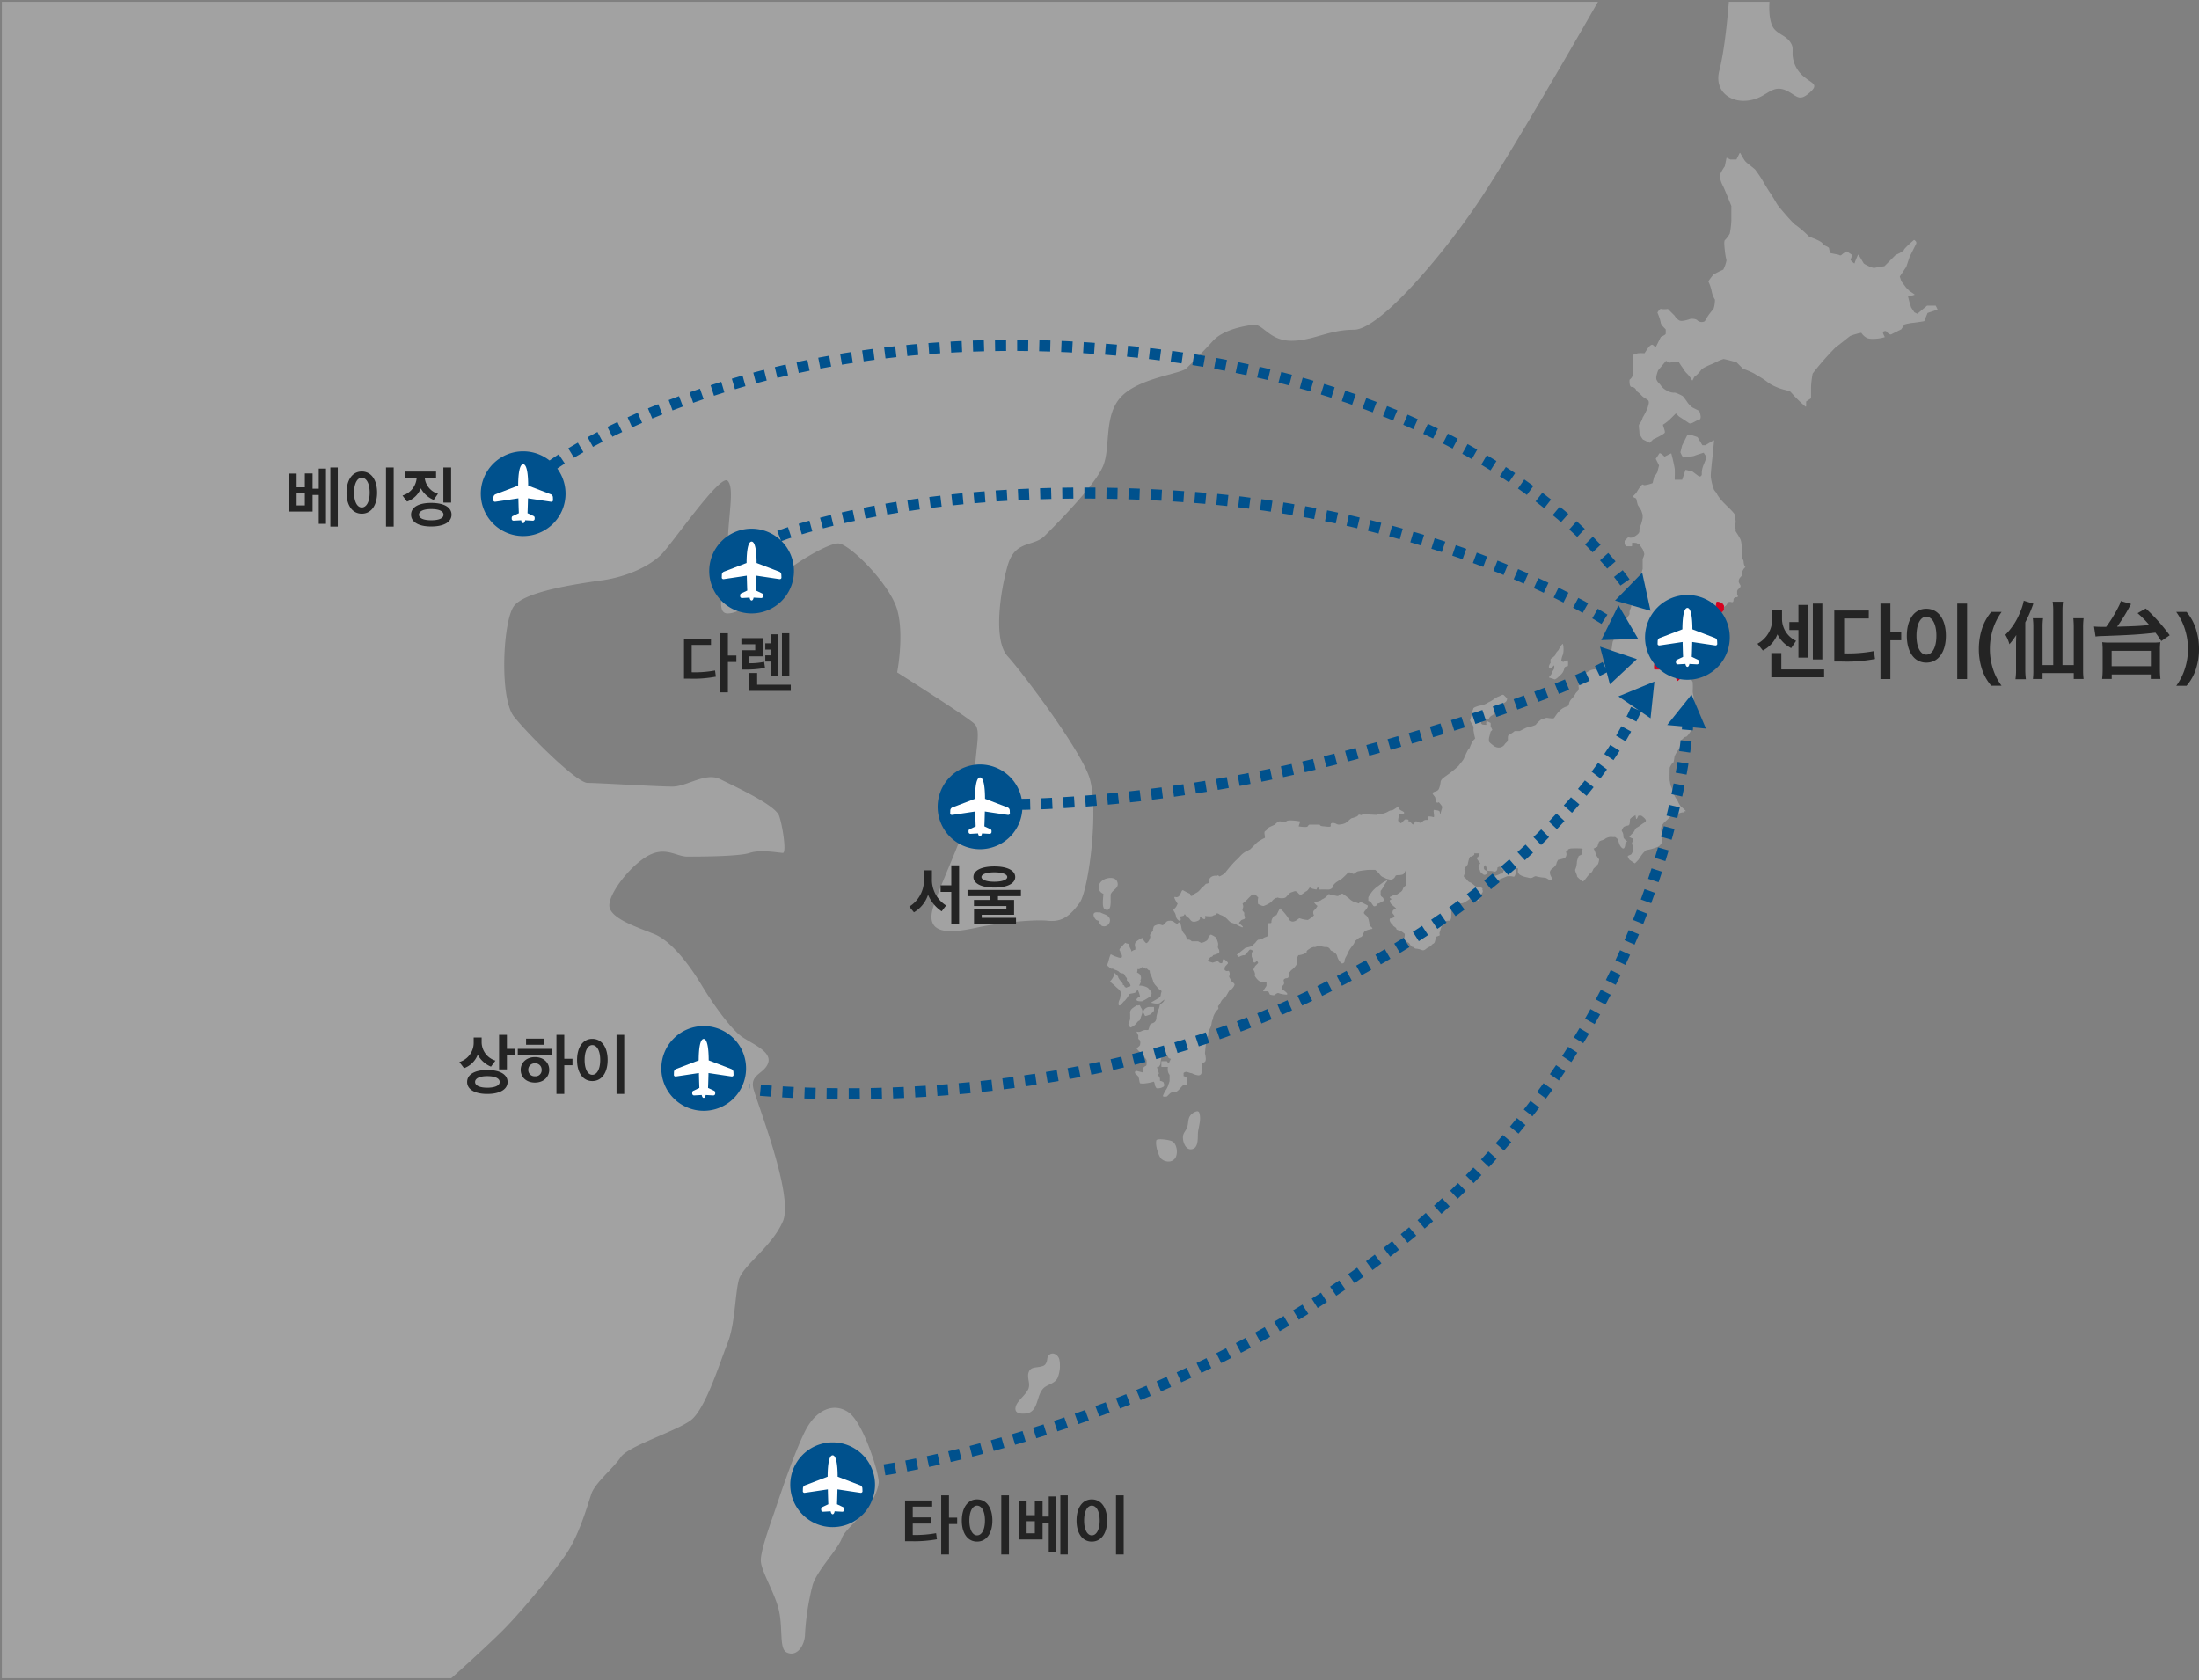 <svg xmlns="http://www.w3.org/2000/svg" xmlns:xlink="http://www.w3.org/1999/xlink" width="596.859" height="456" viewBox="0 0 596.859 456">
  <rect x="0" y="0" width="596.859" height="456" fill="#808080" stroke="none"/>
  <defs>
    <clipPath id="clip-path">
      <rect id="長方形_1089" data-name="長方形 1089" width="23" height="23" fill="none"/>
    </clipPath>
  </defs>
  <g id="グループ_1596" data-name="グループ 1596" transform="translate(-342.5 -3563.5)">
    <path id="パス_2491" data-name="パス 2491" d="M3.24-3.87v-3.1H8.226V-8.64H3.24v-2.916H8.514v-1.656H1.152V-2.178h1.53A34.41,34.41,0,0,0,9.81-2.7c-.09-.558-.144-1.1-.234-1.656A31.255,31.255,0,0,1,3.24-3.87Zm9.828-10.746H10.962V1.422h2.106V-6.84H15.3V-8.568H13.068ZM29.358,1.422V-14.616H27.27V1.422Zm-12.8-9.2c0,3.366,1.53,5.706,4.14,5.706,2.628,0,4.158-2.358,4.158-5.706,0-3.384-1.53-5.742-4.158-5.742C18.09-13.518,16.56-11.16,16.56-7.776Zm6.282,0c0,2.52-.9,4.014-2.142,4.014-1.206,0-2.088-1.494-2.088-4.014,0-2.538.882-4.05,2.088-4.05C21.942-11.826,22.842-10.314,22.842-7.776Zm15.642,5.13v-4.5h1.674V.684H42.12V-14.31H40.158v5.454H38.484V-13H36.378v3.762H34.146V-12.96H32.058V-2.646Zm6.84,4.068V-14.616H43.308V1.422ZM36.378-4.32H34.146V-7.6h2.232ZM60.5,1.422V-14.616H58.41V1.422Zm-12.8-9.2c0,3.366,1.53,5.706,4.14,5.706C54.468-2.07,56-4.428,56-7.776c0-3.384-1.53-5.742-4.158-5.742C49.23-13.518,47.7-11.16,47.7-7.776Zm6.282,0c0,2.52-.9,4.014-2.142,4.014-1.206,0-2.088-1.494-2.088-4.014,0-2.538.882-4.05,2.088-4.05C53.082-11.826,53.982-10.314,53.982-7.776Z" transform="translate(587 3984)" fill="#242424"/>
    <path id="パス_2492" data-name="パス 2492" d="M14.145-4V-18.308H11.638v4.646H9.177V-11.5h2.461V-4Zm4.462,5.336V-.805H6.992V-5.244H4.278V1.334ZM18.124-3.5v-15.18H15.548V-3.5Zm-7.13-5.06a6.6,6.6,0,0,1-3.818-6.026v-2.461H4.531v2.53A7.6,7.6,0,0,1,.506-7.774l1.472,1.84a8.424,8.424,0,0,0,3.956-4.393A8.626,8.626,0,0,0,9.66-6.578Zm25.6-10.12H33.9V1.817h2.691V-8.717h2.944v-2.231H36.593ZM24.035-5.152v-9.476h6.693V-16.79H21.367V-2.944h1.978a41.077,41.077,0,0,0,9.085-.69c-.115-.69-.184-1.426-.3-2.139A38.349,38.349,0,0,1,24.035-5.152ZM57.408,1.817V-18.676H54.74V1.817ZM41.055-9.936c0,4.3,1.955,7.291,5.29,7.291,3.358,0,5.313-3.013,5.313-7.291,0-4.324-1.955-7.337-5.313-7.337C43.01-17.273,41.055-14.26,41.055-9.936Zm8.027,0c0,3.22-1.15,5.129-2.737,5.129-1.541,0-2.668-1.909-2.668-5.129,0-3.243,1.127-5.175,2.668-5.175C47.932-15.111,49.082-13.179,49.082-9.936ZM60.6-6.3a18.038,18.038,0,0,1,.817-5.417,13.6,13.6,0,0,1,2.564-4.7h2.806a16.5,16.5,0,0,0-2.381,4.761A17.7,17.7,0,0,0,63.6-6.325,17.6,17.6,0,0,0,64.4-1.069a15.692,15.692,0,0,0,2.369,4.7H63.986A12.965,12.965,0,0,1,61.422-.954,17.519,17.519,0,0,1,60.6-6.3ZM80.8-1.978H77.9v-10.35a16.829,16.829,0,0,1,.138-2.369H75.256a18.388,18.388,0,0,1,.138,2.392V-.529a17.39,17.39,0,0,1-.115,2.323H77.9V.184h8.464v1.61h2.668A18.9,18.9,0,0,1,88.9-.6V-12.282a20.659,20.659,0,0,1,.138-2.415H86.25c.069.805.115,1.518.115,2.415v10.3H83.306V-16.744a20.206,20.206,0,0,1,.138-2.438H80.638a16.065,16.065,0,0,1,.161,2.438ZM73.209-13.57a35.806,35.806,0,0,0,2.185-5.083l-2.6-.805a13.913,13.913,0,0,1-.966,3.059A17.6,17.6,0,0,1,67.8-10.212a9.576,9.576,0,0,1,1.1,2.576,19.2,19.2,0,0,0,1.863-2.507C70.7-8.579,70.7-8.28,70.7-7.544V-.828a15.8,15.8,0,0,1-.161,2.691H73.37a19.342,19.342,0,0,1-.161-2.668ZM92.276-9.729a12.508,12.508,0,0,1,1.334-.115c8-.276,10.971-.46,14.927-.943.575.759.828,1.127,1.587,2.277l2.277-1.564a50.43,50.43,0,0,0-6.486-7.268l-2.231,1.265a27.876,27.876,0,0,1,3.174,3.22c-2.76.276-3.726.322-8.74.46a45.487,45.487,0,0,0,3.312-5.29c.345-.621.345-.621.483-.874l-2.783-.805a6.384,6.384,0,0,1-.575,1.472,37.918,37.918,0,0,1-3.4,5.543H94.139c-.92,0-1.817-.046-2.277-.092Zm4.393,11.5V.575h10.6v1.2h2.622a21.494,21.494,0,0,1-.138-2.622v-5.2a14.228,14.228,0,0,1,.115-2.139,15.919,15.919,0,0,1-2.415.092H96.485a15.214,15.214,0,0,1-2.392-.092,19.034,19.034,0,0,1,.115,2.139v5.2a22.876,22.876,0,0,1-.138,2.622Zm-.023-7.613h10.649v4.163H96.646Zm23.713-.46a17.519,17.519,0,0,1-.816,5.347,12.964,12.964,0,0,1-2.564,4.589h-2.783a16.219,16.219,0,0,0,2.358-4.7,17.367,17.367,0,0,0,.816-5.256,17.7,17.7,0,0,0-.816-5.336,16.5,16.5,0,0,0-2.381-4.761h2.806a13.6,13.6,0,0,1,2.564,4.7A18.038,18.038,0,0,1,120.359-6.3Z" transform="translate(819 3746)" fill="#242424"/>
    <path id="パス_2493" data-name="パス 2493" d="M15.228,256.1a.164.164,0,0,1-.078-.181,8.377,8.377,0,0,1,.923-1.754,6.578,6.578,0,0,0,.436-.863c.048-.2.391-1.18.444-1.331V250.25a2.413,2.413,0,0,1-.444-.906,4.264,4.264,0,0,1-.018-1.251H14.834a.111.111,0,0,1-.111-.112v-1.337a.111.111,0,0,1,.111-.111h1.338a.112.112,0,0,1,.1.068.736.736,0,0,0,.377.382.106.106,0,0,0,.089-.008.667.667,0,0,0,.214-.36l.367-.739a.828.828,0,0,1-.81-.533,1.7,1.7,0,0,0-.788-.8l-.8.4a11.463,11.463,0,0,0-.434,2.121c.087.309-.374.882-.467.995a.115.115,0,0,1-.116.036c-.076-.022-.251-.042-.313.022-.042.044-.041.144,0,.28.062.193.12.371.17.532.115.361.206.646.271.8a.322.322,0,0,1-.1.341c-.109.14-.2.251.073.516a1.334,1.334,0,0,1,.329,1.018c0,.172.005.284.048.288a1.641,1.641,0,0,1,.957.41.2.2,0,0,1,.033.178.558.558,0,0,0,.047.185.664.664,0,0,1-.076.755,2.79,2.79,0,0,1-1.923.458,2.361,2.361,0,0,1-.491-.951,1.551,1.551,0,0,0-.248-.832c-.005,0-.013-.007-.034.005a12.852,12.852,0,0,1-2.27.459,3.965,3.965,0,0,1-1.419-.021c-.1-.071-.142-.29-.255-.9a4.693,4.693,0,0,0-.22-.918,10.121,10.121,0,0,0-.871-.867.118.118,0,0,1-.031-.05.558.558,0,0,1,.067-.507.5.5,0,0,1,.511-.08l1.591.4a1.783,1.783,0,0,1,.067-1.233,1.119,1.119,0,0,1,.555-.5c.175-.088.29-.146.325-.358a4.884,4.884,0,0,0,.011-1.09c-.006-.1-.013-.178-.013-.229a3.306,3.306,0,0,0-.383-.524c-.375-.464-.536-.684-.506-.836.017-.119-.461-.584-.832-.769a4.23,4.23,0,0,1-.931-.924.106.106,0,0,1-.022-.085.109.109,0,0,1,.047-.074c.3-.207.793-.614.846-.827a2.433,2.433,0,0,0,.027-1.236c-.165-.177-.437-.437-.441-.441a.112.112,0,0,1-.035-.081v-.865l-.434-.868a.114.114,0,0,1,.016-.123.109.109,0,0,1,.12-.032,1.39,1.39,0,0,0,.816,0c.108-.041.229-.092.355-.144a2.715,2.715,0,0,1,1.034-.308,7.019,7.019,0,0,0,.8,0c.076-.2.31-.83.415-1.256.087-.352.378-.461.687-.577a2.012,2.012,0,0,0,.685-.372,1.633,1.633,0,0,0,.41-1.242.087.087,0,0,1,0-.034,18.145,18.145,0,0,1,.451-1.8c.028-.067.059-.141.092-.22a3.7,3.7,0,0,0,.346-1.078c.007-.292.28-.482.545-.666a2.489,2.489,0,0,0,.378-.3,1.513,1.513,0,0,0,.383-.714,9.214,9.214,0,0,0-1.121.874c-.528.468-2.147.071-2.33.025a.112.112,0,0,1-.027-.206c.019-.01,1.875-1.032,2.21-1.324a1.118,1.118,0,0,0,.266-.7,2.438,2.438,0,0,1,.151-.6c.154-.348.035-.493-.4-.751a1.983,1.983,0,0,1-.662-.6c-.069-.085-.151-.187-.257-.311l-.171-.2a3.17,3.17,0,0,1-.741-1.173l-.01-.032a.3.3,0,0,1-.009-.121c-.079-.244-.257-.733-.427-1.179-.133-.249-.58-1.126-.443-1.425a.064.064,0,0,0,0-.059.716.716,0,0,0-.378-.234.121.121,0,0,1-.046-.028l-.406-.4c-.011,0-.021.013-.033.018a.377.377,0,0,1-.389-.015.62.62,0,0,0-.212-.082,1.781,1.781,0,0,1-.642-.326c-.072.076-.194.191-.4.369a.815.815,0,0,1-.721.2.454.454,0,0,0-.126-.005.43.43,0,0,0-.006.162,1.33,1.33,0,0,1-.089.6c-.05.138-.051.14.042.208.068.048.14.089.215.131a1.264,1.264,0,0,1,.719.821,1.322,1.322,0,0,1-.011.976l-.009.01a.053.053,0,0,1-.008.013c-.009.01-.1.122.015.31s-.054.546-.311,1.031c-.039.073-.084.156-.117.225a4.789,4.789,0,0,1,2.174.49,1.834,1.834,0,0,1,.638.627.67.67,0,0,0,.244.261.633.633,0,0,1,.3.476,1.232,1.232,0,0,1-.262,1.038,13.868,13.868,0,0,1-2.262,1.361.129.129,0,0,1-.041.012c-.2.014-1.222.07-1.445-.27a.316.316,0,0,1,0-.339,1.093,1.093,0,0,1,.607-.5c.226-.1.3-.143.274-.325a7.226,7.226,0,0,0-.438-1.311c-.086-.22-.22-.406-.27-.406a.4.4,0,0,0-.1.184,1,1,0,0,1-.843.732c-.238.056-.44.094-.611.129-.415.08-.6.121-.648.247-.062.168-1.132,1.85-1.439,1.857-.034.022-.211.234-.342.389-.373.446-.643.75-.859.75a.206.206,0,0,1-.069-.011c-.164-.054-.176-.271-.18-.342a2.337,2.337,0,0,1,.266-1.2,1.537,1.537,0,0,0,.178-.592,2.8,2.8,0,0,1,.093-.551,1.375,1.375,0,0,0-.073-1.169,4.192,4.192,0,0,0-.853-.887,4.536,4.536,0,0,1-.475-.438,7.492,7.492,0,0,0-.626-.566c-.639-.545-.8-.7-.765-.842a.147.147,0,0,1,.107-.11,5.178,5.178,0,0,0,.81-1.257v-.864a.109.109,0,0,1,.071-.1.113.113,0,0,1,.123.028c.006.007.66.715.876.878a.28.28,0,0,1,.143.237c.006.077.019.225.329.68a6.877,6.877,0,0,0,.591.743c.265.3.455.514.3.721.025.012.062.025.089.035.134.049.335.123.373.329a.719.719,0,0,0,.442.4A.274.274,0,0,0,5.4,226.5a.932.932,0,0,1,.445-.163c.2-.04.4-.08.469-.2a.5.5,0,0,0-.049-.4,2.483,2.483,0,0,0-.643-.862c-.2-.19-.374-.355-.243-.577.091-.151-.2-.539-.426-.753a.111.111,0,0,1-.032-.055c0-.007-.194-.772-.789-.805a1.166,1.166,0,0,1-.968-.48,3.526,3.526,0,0,0-.834-.416,3.434,3.434,0,0,1-.852-.413.364.364,0,0,1-.172.07.46.46,0,0,1-.358-.125c-.058-.047-.132-.105-.215-.168-.5-.381-.822-.646-.7-.862a6.406,6.406,0,0,0,.433-1.282,8.269,8.269,0,0,1,.454-1.382.108.108,0,0,1,.064-.063.11.11,0,0,1,.089,0l.891.446,1.312.435a1.652,1.652,0,0,1,.192.014.82.82,0,0,0,.374-.012c.068-.028.162-.094.191-.35a1.52,1.52,0,0,0-.321-.932c-.106-.172-.177-.285-.149-.389a.123.123,0,0,1,.018-.041v0a.559.559,0,0,1-.226-.391.765.765,0,0,1,.264-.536c.181-.193.37-.4.547-.606.608-.682.75-.825.885-.788a.136.136,0,0,1,.1.113,3.6,3.6,0,0,0,.353.089c.308.071.5.122.551.258a.189.189,0,0,1-.032.184c-.114.156.253.841.373,1.066.033.062.062.115.082.156a1.336,1.336,0,0,1,.092.289.722.722,0,0,0,.069.212.768.768,0,0,0,.109-.086,1.445,1.445,0,0,1,.858-.382.242.242,0,0,1,.016-.042,1.505,1.505,0,0,0-.012-.8,1.545,1.545,0,0,1,0-.955c.161-.607,1.671-1.329,1.844-1.409a.111.111,0,0,1,.147.05c.165.33.673,1.207,1.039,1.309a.161.161,0,0,0,.139-.015,2.14,2.14,0,0,0,.728-1.025c.041-.094.082-.184.122-.268a1.045,1.045,0,0,0,0-.8.113.113,0,0,1,.01-.108l.85-1.273a.5.5,0,0,1,.038-.5.5.5,0,0,0,.049-.186c.036-.287.122-.508.906-.757a1.885,1.885,0,0,1,1.292.024c.236.076.336.1.452,0a8.853,8.853,0,0,0,.879-.879,1.238,1.238,0,0,1,.787-.258,1.781,1.781,0,0,1,1.157.248c.274.257.824.6,1.073.552a.109.109,0,0,0,.086-.07c.056-.128.139-.277.276-.294s.237.111.331.233l.029.039a3.868,3.868,0,0,1,.31,1.129c.056.273.107.53.155.691a2.867,2.867,0,0,0,.6.953c.086.107.178.221.275.346a2.224,2.224,0,0,1,.327.733c.116.387.191.569.472.562a1.073,1.073,0,0,1,.957.446h1.723a.124.124,0,0,1,.05.011l.851.426a3.873,3.873,0,0,0,1.662-.779,2.533,2.533,0,0,1,.76-1.391.307.307,0,0,1,.284-.042c.211.085,1.283.621,1.4.959.02.057.049.138.085.232a8.727,8.727,0,0,1,.365,1.121,2.338,2.338,0,0,1-.02.625,1.546,1.546,0,0,0,.008.681c.018.034.041.073.067.117a1.341,1.341,0,0,1,.263.99.645.645,0,0,1-.382.384,8.037,8.037,0,0,1-1.292.438.605.605,0,0,1-.533.464c-.2.005-.77.617-.859.99-.013.052-.02.118.017.137a8.291,8.291,0,0,0,1.28.428l1.306-.435a.113.113,0,0,1,.121.032,3.921,3.921,0,0,0,.432.432.749.749,0,0,0,.526.13.292.292,0,0,0,.2-.105,1.291,1.291,0,0,0,.088-.4c.034-.277.066-.517.23-.585a.283.283,0,0,1,.286.065c.339.256.91.721.935.969.012.112-.085.22-.305.454-.242.257-.574.609-.586.9,0,.063-.005.119-.009.171-.022.378-.026.436.387.614a.615.615,0,0,0,.431.022.368.368,0,0,1,.3.015c.1.067.167.2.224.49a1.249,1.249,0,0,1-.061.8.452.452,0,0,0,.049.5c.082.14.16.282.235.419a2.637,2.637,0,0,0,.616.879c.3.171.381.237.493.5.14.325-.675,1.329-.939,1.479-.17.1-.3.17-.455.247a.2.2,0,0,1-.035.067,6.919,6.919,0,0,0-.426.7c-.421.74-.692,1.192-.9,1.229s-.648.54-.815.837c-.023.041-.056.1-.1.18-.431.815-.648,1.144-.817,1.206.01.042.025.1.037.139.074.26.175.616-.059.746a5.089,5.089,0,0,0-1.281,2.137,2.237,2.237,0,0,1-.187.751,3.54,3.54,0,0,0-.258,1.038,4.513,4.513,0,0,1-.508,1.431,2.483,2.483,0,0,0-.385,1.215,1.048,1.048,0,0,1-.212.863,1.356,1.356,0,0,0-.235.514c-.113.566-.415,3.7-.442,3.981.1.38.5,2.026-.059,2.337-.748.416-.883.665-.845.746a2.394,2.394,0,0,1,.008,1.409,2.08,2.08,0,0,0-.036.518c.007.346.014.673-.472.895a.874.874,0,0,1-.369.069,4.705,4.705,0,0,1-1.8-.589c-.1.038-.3-.017-.814-.184a4.011,4.011,0,0,0-.636-.177,1.339,1.339,0,0,0-.748.276.1.1,0,0,0-.031.048c.018.182.008.635,0,.823.329.114.812.308.882.484a8.721,8.721,0,0,1,.007,1.831.112.112,0,0,1-.041.078c-.031.026-.055.046-.521.025-.059,0-.11-.006-.154-.01-.218-.016-.218-.016-.654.424-.189.191-.336.358-.479.52a4.631,4.631,0,0,1-.873.83.754.754,0,0,1-.976.043l-.806.4-.878.879a.1.1,0,0,1-.058.03,3.181,3.181,0,0,1-.567.06A.88.88,0,0,1,15.228,256.1ZM6.28,237.356c-.2-.222-.641-.768-.454-1.031a7.379,7.379,0,0,0,.426-1.287v-1.312a1.552,1.552,0,0,1,.485-1.433,7.963,7.963,0,0,1,1.359-.906.11.11,0,0,1,.1,0s.2.1.325.008a.262.262,0,0,1,.223-.057c.145.036.225.2.335.431l.054.112c.031.063.07.133.113.209a1.825,1.825,0,0,1,.343,1.2c-.108.447-.437,1.314-.45,1.351-.083.352-.271.963-.549.963H8.589c-.149,0-.427.365-.674.685l-.126.163a4.432,4.432,0,0,1-1.381.926.107.107,0,0,1-.044.009A.111.111,0,0,1,6.28,237.356Zm4-3.146-.446-.891a.121.121,0,0,1-.011-.05,1.341,1.341,0,0,1,.487-.979,2.418,2.418,0,0,1,.94-.468l1.359,0a.112.112,0,0,1,.112.112v.891a.11.11,0,0,1-.031.077c-.027.029-.687.73-.9.9a6.556,6.556,0,0,1-1.379.467l-.027,0A.111.111,0,0,1,10.276,234.211Zm33.949-5.738a.117.117,0,0,1-.068-.057l-.415-.831H42.474a.112.112,0,0,1-.1-.058.115.115,0,0,1,.006-.115l.873-1.309v-1.17a5.536,5.536,0,0,1-.9.083,2.522,2.522,0,0,1-.8-.112c-.706-.247-1.368-1.338-1.4-1.385a.516.516,0,0,1,0-.564,2.894,2.894,0,0,0-.451-1.224.11.11,0,0,1,0-.1l.446-.892a.077.077,0,0,1,.021-.03l.835-.834-.328-.653c-.176.236-.481.586-.734.542-.085-.014-.2-.075-.249-.285a11.738,11.738,0,0,0-.44-1.323.111.111,0,0,1-.009-.042v-.892a.126.126,0,0,1,.013-.05l.364-.73h-.265a.112.112,0,0,1-.07-.025c-.018-.014-.458-.36-.735-.015l-.142.176c-.744.942-1.114,1.337-1.344,1.184a3.365,3.365,0,0,0-1.224.452.11.11,0,0,1-.13-.02l-.446-.446a.117.117,0,0,1-.033-.085.113.113,0,0,1,.042-.081L37.5,215.8a.111.111,0,0,1,.043-.022l1.751-.437a6.958,6.958,0,0,1,.9-.913c.409-.587.7-.867.931-.881a2.347,2.347,0,0,0,1.279-.425,2.375,2.375,0,0,1,.634-.29c.417-.148.67-.254.658-.508-.005-.106-.021-.29-.04-.514-.171-2.06-.141-2.67.131-2.721a1.8,1.8,0,0,1,.282-.019c.188,0,.4-.008.483-.1a.256.256,0,0,0,.036-.2,2.035,2.035,0,0,1,.337-1.129,1.471,1.471,0,0,0,.108-.224c0-.063-.013-.21.924-.535l.871-1.742a.111.111,0,0,1,.188-.017s.066.081.435.433a13.336,13.336,0,0,1,1.815,2.288,1.222,1.222,0,0,0,1.224.8,2.41,2.41,0,0,0,1.227-.6c.271-.206.451-.342.6-.281a8.024,8.024,0,0,0,2.159.442,9.337,9.337,0,0,0,1.669-1.254c-.129-.242-.442-.953.069-1.4a3.77,3.77,0,0,0,.877-1.165,3.472,3.472,0,0,1-.892-.913.112.112,0,0,1,.074-.179,4.988,4.988,0,0,0,1.709-.4,2.017,2.017,0,0,1,.545-.368,3.5,3.5,0,0,0,1.234-.961c.3-.464.5-.4.778-.239a1.139,1.139,0,0,0,.649.188,3.35,3.35,0,0,1,.864.113c.427.1.656.139.839-.075a1.37,1.37,0,0,1,.976-.485.117.117,0,0,1,.065.02c.167.12,1.634,1.164,1.8,1.355a4.2,4.2,0,0,0,1.274.855,11.285,11.285,0,0,1,1.29.426l.394-.4a.114.114,0,0,1,.129-.021l1.757.879a.152.152,0,0,1,.1.045c.085.083.079.247-.019.548h0a2.451,2.451,0,0,1-.456.665c-.318.377-.646.767-.454,1.013a2.606,2.606,0,0,0,.491.49,1.838,1.838,0,0,1,.4.407,3.792,3.792,0,0,1,.442,1.278l.022.1c.011.048.023.116.039.194a3.51,3.51,0,0,0,.311,1.059c.255-.03.488.414.533.5a.112.112,0,0,1-.082.16c-.5.081-1.868.39-2.154.841a3.88,3.88,0,0,0-.288.6c-.149.365-.292.708-.675.791a2.687,2.687,0,0,0-.945.6,2.719,2.719,0,0,1-.36.276,2.366,2.366,0,0,0-.379.631,1.927,1.927,0,0,1-.441.691c-.094.125-.688.918-.922,1.312-.128.217-.3.578-.463.928s-.32.68-.429.858a2.7,2.7,0,0,0-.432,1.255c.078.356-.422.543-.512.572a.23.23,0,0,1-.155.009c-.233-.055-.528-.373-.875-.945a3.2,3.2,0,0,1-.43-1,1.394,1.394,0,0,0-.446-.764,2.611,2.611,0,0,0-.965-.661.866.866,0,0,1-.38-.239,1.706,1.706,0,0,1-.107-.158,1.172,1.172,0,0,0-1.137-.69,3.746,3.746,0,0,1-1.795-.433c-1.185.51-1.362.481-1.417.4a2.818,2.818,0,0,0-1.192.462c-.355.229-.89.576-.844.772.054.229-.12.319-.248.384a.628.628,0,0,0-.218.156,5.057,5.057,0,0,1-1.8.48c-.076.164-.3.643-.426.848a.376.376,0,0,1-.06.073c.021.072.044.166.073.29a1.889,1.889,0,0,1-.463,1.873,4.271,4.271,0,0,1-.811.806,2.128,2.128,0,0,0-.52.521c-.148.262-.319.217-.4.194h0a1.019,1.019,0,0,0-.026.2,3.579,3.579,0,0,0,.013.462c.031.433.064.924-.56.98a.975.975,0,0,0-.727.33.494.494,0,0,0-.067.423c.121.462.148.713-.013.977a1.955,1.955,0,0,1-.452.462c-.076.175-.205.583-.02.732.052.041.138.105.243.182.861.637,1.262.98,1.213,1.205a.192.192,0,0,1-.166.146,7.157,7.157,0,0,1-2.288-.435,1.228,1.228,0,0,0-.759.382.6.6,0,0,1-.547.211A3.56,3.56,0,0,1,44.225,228.472ZM85.717,216.44a2.174,2.174,0,0,1-.424-.119,5.612,5.612,0,0,0-1.364-.327.921.921,0,0,1-.752-.382.427.427,0,0,0-.076-.081.272.272,0,0,1-.232,0,2.214,2.214,0,0,1-.821-.948,2.3,2.3,0,0,0-.688-.454,2.27,2.27,0,0,1-.633-.41c-.1-.135-.069-.406-.006-.836.049-.341.119-.809.008-.944a6.451,6.451,0,0,0-1.287-.855c-.16-.026-.748-.137-.917-.373a.252.252,0,0,1-.048-.2c.018-.1-.326-.341-.491-.456-.277-.194-.41-.293-.4-.421a2.432,2.432,0,0,0-.228-.255,1.978,1.978,0,0,1-.663-1.07c-.016-.26,0-.385.076-.461a.3.3,0,0,1,.246-.077.706.706,0,0,0,.205-.023,4.379,4.379,0,0,0,.8-.392,1.431,1.431,0,0,0-.387-.748c-.4-.3-.048-1-.032-1.032a.123.123,0,0,1,.034-.04,3.487,3.487,0,0,1,.81-.446,10.708,10.708,0,0,0-.815-.714,1.172,1.172,0,0,1-.3-.362.456.456,0,0,0-.044-.068c-.079.023-.294.077-.586-.964a.111.111,0,0,1,.045-.123l.481-.319a2.278,2.278,0,0,1-.5-.4.109.109,0,0,1,.03-.176l.891-.446a.121.121,0,0,1,.059-.011,1.906,1.906,0,0,0,1.256-.42,2.961,2.961,0,0,1,.512-.344,1.557,1.557,0,0,0,.795-.953,1.687,1.687,0,0,1,.661-.837c.157-.108.229-.157.222-.453-.009-.372,0-.718,0-1.024,0-.291.007-.542,0-.758-.016-.415,0-1.192,0-1.324a4.133,4.133,0,0,1-.141-.6,1.311,1.311,0,0,1-.1.2,1.958,1.958,0,0,0-.138.269,1.012,1.012,0,0,1-.822.671,3.931,3.931,0,0,1-.832.092c-.507.022-.818.05-.87.271a1.565,1.565,0,0,1-.841.863,1.2,1.2,0,0,1-.484.139.4.4,0,0,1-.167-.033,3.6,3.6,0,0,0-.514-.152,2.482,2.482,0,0,1-.85-.31,1.161,1.161,0,0,0-.305-.147,1.939,1.939,0,0,1-1.053-.77,6.174,6.174,0,0,0-1.282-1.286H71.006a21.847,21.847,0,0,0-3.077.437,2.058,2.058,0,0,0-.472.321c-.222.184-.432.355-.66.327a.491.491,0,0,1-.319-.215c-.105-.049-.863-.383-1.184-.017-.435.491-.972,1-1.346,1.346a3.61,3.61,0,0,1-.717.5c-.177.1-.376.22-.631.4a4.15,4.15,0,0,0-1.3,1.2.407.407,0,0,1-.041.4,1.482,1.482,0,0,1-1.356.646H59.86c-1.06-.018-2.214,0-2.226,0a.1.1,0,0,1-.1-.06l-.347-.693-.347.693a.114.114,0,0,1-.123.059l-.989-.216-.73-.362c-.158.246-.6.9-.891,1.018a3.728,3.728,0,0,0-.609.408,4.546,4.546,0,0,1-.724.482c-.414.184-.639-.059-.923-.368l-.1-.1a1,1,0,0,0-.789-.411c-.164.031-.962.311-1.292.431a3.438,3.438,0,0,1-.444.438,3.09,3.09,0,0,0-.324.343,2.5,2.5,0,0,1-.586.561,3.171,3.171,0,0,1-1.865.006.981.981,0,0,0-.314-.056l-.007.011c-.078.12-.175.126-.234.094a.144.144,0,0,1-.033-.024,3.273,3.273,0,0,0-1.071.824,1.4,1.4,0,0,1-.435.434,8.468,8.468,0,0,1-1.867.951.7.7,0,0,1-.1.007,2.31,2.31,0,0,1-.859-.284,2.05,2.05,0,0,0-.417-.169.194.194,0,0,1-.127-.079,4.236,4.236,0,0,1,.024-1.776l-.82-.818h-.8c-.409.387-1.16,1.116-1.293,1.292a16.235,16.235,0,0,1-1.348,1.191.72.72,0,0,1,.059.166c.025.1.049.184.07.252.094.314.112.443-.1,1.037a.6.6,0,0,0,.2.708.657.657,0,0,1,.246.617,1.235,1.235,0,0,0,.089.611c.091.3.205.662-.158.8-.121.048-.229.085-.327.118-.258.087-.414.14-.512.287a1.775,1.775,0,0,1-.207.235,1.618,1.618,0,0,0-.265.315c-.055.1-.035.154.012.2.087.086.234.207.389.337.512.424.627.536.577.661a.14.14,0,0,1-.141.086h-.018a11.244,11.244,0,0,1-1.832-.906l-1.317-.437,0-.013a9.912,9.912,0,0,1-.939-.907,4.8,4.8,0,0,0-1.7-1.076,2.941,2.941,0,0,1-.51-.248.782.782,0,0,0-.559-.2.271.271,0,0,0-.169.153.571.571,0,0,1-.474.3.923.923,0,0,0-.446.186c-.342.281-1.645.124-2.142.051.077.291.157.761-.122.859-.251.088-.873-.405-1.262-.746v.642a.089.089,0,0,1-.006.034.944.944,0,0,1-.506.513c-.856.383-1.516.375-1.908-.023a3.436,3.436,0,0,1-.385-.461,1.1,1.1,0,0,0-.482-.413,1.784,1.784,0,0,1-.627-.64c-.08-.122-.155-.235-.214-.238s-.05,0-.093.1a.564.564,0,0,1-.3.338,1.892,1.892,0,0,1-.391.1c-.175.031-.371.066-.424.143a.1.1,0,0,0-.013.081c.017.09.041.179.064.264.076.274.161.585-.118.745a.291.291,0,0,1-.266,0,2.073,2.073,0,0,1-.788-.964,1.761,1.761,0,0,1-.041-.212,2.667,2.667,0,0,0-.391-1.094c-.241-.368-.34-.561-.292-.736.036-.138.159-.226.335-.316a2.646,2.646,0,0,0,.617-.922,3.017,3.017,0,0,1,.182-.334c-1.025-1.582-.917-1.753-.881-1.81a.146.146,0,0,1,.149-.067c.038.005.081.014.127.023a.938.938,0,0,0,1.1-.421,4.965,4.965,0,0,0,.443-.831c.145-.327.241-.54.4-.581a.233.233,0,0,1,.2.051,18.2,18.2,0,0,0,1.76.877.116.116,0,0,1,.066.086c.018.122.107.459.293.529.106.04.247-.012.416-.152a5.04,5.04,0,0,1,.976-.683c.108-.059.223-.122.374-.218a4.173,4.173,0,0,0,.791-.778,3.737,3.737,0,0,1,.541-.556,7.2,7.2,0,0,0,.872-.874.108.108,0,0,1,.073-.039c.33-.035.789-.171.792-.336,0-.055,0-.111-.005-.167a1.458,1.458,0,0,1,.481-1.245,2.051,2.051,0,0,1,1.557-.427c.062,0,.134,0,.186,0a.133.133,0,0,1,.033-.071c.036-.041.11-.076.253-.012a.717.717,0,0,1,.307.264,4.582,4.582,0,0,0,1.668-1.084,32.052,32.052,0,0,1,2.7-3.143,14.366,14.366,0,0,0,1.114-1.1c.241-.255.475-.5.66-.678a6.141,6.141,0,0,1,1.366-.913l.875-.437c.148-.146,1.566-1.536,1.765-1.764a5.8,5.8,0,0,1,1.068-.734c.116-.069.218-.13.292-.179a5.912,5.912,0,0,1,.7-.358c.068-.031.131-.059.179-.083a3.009,3.009,0,0,0-.054-.634c-.09-.632-.131-1.025.063-1.153a3.572,3.572,0,0,0,.844-.8c-.019-.071-.044-.2,1.824-.983.123-.148.829-.95,1.413-.911a3.484,3.484,0,0,1,.615.125c.561.146.937.22,1.059-.059.255-.587,2.886-.2,3.686-.066a.113.113,0,0,1,.077.053.109.109,0,0,1,.01.092l-.4,1.216c.954.169,2.27.282,2.435.026.293-.454.482-.492.544-.5h2.672a.109.109,0,0,1,.105.077c0,.012.121.318.794.368.175.014.374.034.58.058.562.06,1.411.154,1.555-.018.058-.069.045-.179.029-.307a.566.566,0,0,1,.068-.447.589.589,0,0,1,.424-.177,2.014,2.014,0,0,1,1.047.257,1.337,1.337,0,0,0,.729.191c.108-.018.22-.033.336-.049a3.808,3.808,0,0,0,1.409-.383,6.957,6.957,0,0,0,.846-.669c.49-.425.8-.684.994-.684a7.5,7.5,0,0,0,1.419-.512,1.6,1.6,0,0,1,.305-.364c.129-.08.328-.026.541.032a1,1,0,0,0,.314.056.084.084,0,0,1,.029-.1c.154-.153.933-.135,2.736-.034.509.03,1.079.063,1.254.051a.261.261,0,0,1,.125-.087,1.291,1.291,0,0,1,.854.025.743.743,0,0,1,.346-.18l.237-.058a4.955,4.955,0,0,0,1.588-.6,1.938,1.938,0,0,1,.9-.325,1.166,1.166,0,0,0,.446-.125c.4-.221,1.317-.878,1.326-.884a.111.111,0,0,1,.12-.007.114.114,0,0,1,.057.107.939.939,0,0,0,.4.792,3.841,3.841,0,0,0,.5.288c.318.166.57.3.581.5a.358.358,0,0,1-.189.291,1.093,1.093,0,0,1-.777.077c-.187-.026-.365-.05-.443.017a.336.336,0,0,0-.067.257,4.836,4.836,0,0,1-.09.866c-.067.386-.118.691.049.833.063.052.124.109.185.164.316.284.462.389.553.291.112-.121.3-.3.474-.474s.332-.322.417-.416c.2-.225.819-.082,1-.032a.111.111,0,0,1,.069.159,1.369,1.369,0,0,0-.095.268c.292-.134.633.232.938.564a1.694,1.694,0,0,0,.372.346,2.586,2.586,0,0,0,.368-.437c.253-.338.378-.5.52-.487a.154.154,0,0,1,.126.087,3.564,3.564,0,0,0,1.149.366c.083-.084.227-.207.464-.4a1.337,1.337,0,0,1,1.049-.412A.541.541,0,0,0,87,181.01c.06-.031.062-.087.009-.292a.523.523,0,0,1,.022-.468.541.541,0,0,1,.469-.144,3.716,3.716,0,0,1,.834.129c.345.086.359.069.393-.048a3.344,3.344,0,0,0-.048-.887c-.078-.612-.1-.852.028-.949a.167.167,0,0,1,.168-.02,2.368,2.368,0,0,0,.4.076c.449.066.958.14,1,.456a3.128,3.128,0,0,0,.16.684,1.533,1.533,0,0,0,.066-.244c.1-.469.205-.822.291-1.106a2.674,2.674,0,0,0,.153-.656c0-.208-.409-.7-.629-.964a3.3,3.3,0,0,1-.247-.316c-.011,0-.1.025-.154.038a.516.516,0,0,1-.752-.53c-.074-.835-.131-.927-.421-1.277l-.076-.091c-.188-.221-.351-.412-.3-.621.037-.145.171-.257.421-.354.112-.044.217-.08.317-.115a1.334,1.334,0,0,0,.959-.722,7.086,7.086,0,0,0,.436-1.744,1.481,1.481,0,0,1,.481-.963c.432-.4,1.732-1.3,1.8-1.347a33.638,33.638,0,0,0,2.642-2.194c.075-.124.305-.417.572-.753a10.528,10.528,0,0,0,.76-1.021c.022-.048.07-.157.135-.3,1.006-2.291,1.17-2.448,1.314-2.434a4.569,4.569,0,0,0,.367-.784c.119-.286.256-.61.414-.938a3.312,3.312,0,0,1,.689-.934c.172-.174.229-.242.2-.311-.126-.3-.42-2.055-.453-2.255a.1.1,0,0,1,0-.04,2.479,2.479,0,0,0,0-.849,3.683,3.683,0,0,0-.454-.837c-.355-.561-.536-.86-.419-1.03a8.343,8.343,0,0,0,.426-1.73,5.917,5.917,0,0,1,.341-1.034c.029-.073.058-.151.081-.212a.117.117,0,0,1-.012-.068c.02-.144.414-.366,1-.565a5,5,0,0,1,.984-.245,3.919,3.919,0,0,0,.8-.2,6,6,0,0,0,1.153-.56,5.408,5.408,0,0,1,.625-.329,7.067,7.067,0,0,0,.937-.579,6.54,6.54,0,0,1,1.3-.761,4.592,4.592,0,0,0,.6-.262c.357-.178.639-.318.836-.167.233.178.879.876.906.905a.11.11,0,0,1,.03.073,1.168,1.168,0,0,1-.5.99c-.387.227-1.074.706-1.274.847a2.174,2.174,0,0,1-.017.878,2.385,2.385,0,0,1-.948.953,1.589,1.589,0,0,1-.814.036.853.853,0,0,1-.533.86,1.823,1.823,0,0,0-.831.835.111.111,0,0,1-.1.064h-1.292l-.4.4-.4.8.364.363a6.826,6.826,0,0,0,1.147.1,1.4,1.4,0,0,1,.033-.923.105.105,0,0,1,.063-.067.116.116,0,0,1,.092,0l.892.446a.113.113,0,0,1,.061.1v.865l.435.868a.115.115,0,0,1-.021.129l-.424.423-.439,1.754a3.379,3.379,0,0,0,0,.848c.042.283.54.667.9.948.151.117.3.229.4.324a2.337,2.337,0,0,0,1.686.419,1.871,1.871,0,0,0,1.267-.844,2.9,2.9,0,0,1,.417-.472,1.114,1.114,0,0,0,.456-.808c.007-.134.005-.259,0-.375,0-.459-.008-.856.513-1.061a6.207,6.207,0,0,0,1.306-.872.108.108,0,0,1,.073-.028H112c.194-.1,1.421-.745,1.77-.883.119-.048.4-.118.75-.208a7.456,7.456,0,0,0,1.861-.615c.079-.311,1.158-1.212,1.373-1.39a.127.127,0,0,1,.036-.02l1.337-.445a2.01,2.01,0,0,1,.672.045c.471.065,1.347.186,1.506-.01.078-.1.181-.247.3-.419a10.3,10.3,0,0,1,1.495-1.822,4.7,4.7,0,0,1,1.485-.841c.367-.148.684-.276.71-.433l.01-.058a2.9,2.9,0,0,1,.913-1.786,5.458,5.458,0,0,0,.826-1.121,1.945,1.945,0,0,1,.533-.68,1.253,1.253,0,0,0,.4-.74.814.814,0,0,0,.026-.426c-.044-.043-.188-.187.419-2.776a.107.107,0,0,1,.04-.061,17.322,17.322,0,0,1,2.7-1.8,4.619,4.619,0,0,1,1.094-.257,2.384,2.384,0,0,0,1.54-.606,5.948,5.948,0,0,1,1.206-.941,3.459,3.459,0,0,0,1.011-.828c.106-.171.268-.385.424-.592a3.612,3.612,0,0,0,.453-.674,4.171,4.171,0,0,1,.041-1.9c.023-.116.056-.372.086-.6.135-1.056.216-1.513.365-1.613a1.948,1.948,0,0,0,.156-1,.116.116,0,0,1,.021-.068l1.1-1.534c-.149-.5-.336-1.808.513-2.3a4.248,4.248,0,0,1,1.077-.417c.418-.113.621-.178.652-.394a2.318,2.318,0,0,1,.472-.861c.229-.318.488-.678.425-.872a2.338,2.338,0,0,1,.267-1.279,2.5,2.5,0,0,0,.173-.539,10.166,10.166,0,0,1,.457-1.834c.054-.118.293-1.4.434-2.188v-1.327a4.55,4.55,0,0,1,.862-1.853.185.185,0,0,1,.176-.036,1.1,1.1,0,0,0,.375-.245,1.424,1.424,0,0,0,.386-.482c-.053-.077-.116-.387.429-2.3v-2.659a.108.108,0,0,1,.01-.048,5.139,5.139,0,0,0,.436-1.291,5.085,5.085,0,0,0-.436-1.29l-.867-1.3-.847-.424a8.465,8.465,0,0,0-1.176-.056,4.406,4.406,0,0,1-.017.851.112.112,0,0,1-.112.1h-1.337a.112.112,0,0,1-.079-.033l-.446-.446a.109.109,0,0,1-.031-.078v-.891a.11.11,0,0,1,.031-.079l.892-.892a.111.111,0,0,1,.121-.024,1.75,1.75,0,0,0,1.245,0c.423-.213,1.8-.963,1.724-1.673a2.722,2.722,0,0,1,.3-1.472c.05-.117.1-.236.148-.362a14.361,14.361,0,0,0,.44-1.764l0-.853-.392-1.176-.929-1.456a.12.12,0,0,1-.014-.033l-.433-1.733-.846-.423a.108.108,0,0,1-.059-.082.11.11,0,0,1,.031-.1l.881-.88c.317-.561,1.342-2.312,1.784-2.321a.189.189,0,0,1,.183.1c.133.214,1.382-.068,2.488-.471l.431-1.726a.1.1,0,0,1,.022-.044,5.369,5.369,0,0,0,.868-1.283c.049-.312.372-1.512.437-1.754l-.873-1.746a.109.109,0,0,1,.01-.114,15.7,15.7,0,0,0,.881-1.32.212.212,0,0,1,.161-.121c.321-.05,1.017.631,1.3.923l1.708-.855a.118.118,0,0,1,.1,0,.112.112,0,0,1,.061.074l.446,1.783c.015.072.367,1.69.448,2.24.071.495.02,2.515,0,3.025h2.034l.866-2.6a.111.111,0,0,1,.133-.073l1.783.446a.1.1,0,0,1,.04.019l1.76,1.32a.735.735,0,0,0,.545-.14.755.755,0,0,0,.191-.639,5.748,5.748,0,0,1,.455-2.28l.868-2.172-.813-1.22c-.818.248-2.308.716-2.576.86a4.436,4.436,0,0,1-1.182.172,4.42,4.42,0,0,0-1.453.238.188.188,0,0,1-.176.086c-.285-.03-.693-.917-.912-1.443a.125.125,0,0,1-.005-.07l.446-1.783,1.345-2.7a.114.114,0,0,1,.1-.061h1.338a.114.114,0,0,1,.035.005l1.338.446a.113.113,0,0,1,.059.049l1.3,2.174h.8l2.2-1.321a.111.111,0,0,1,.167.106L164.3,82.6c-.006.047-.533,4.5-.446,5.328a14.72,14.72,0,0,0,.875,3.517,6.46,6.46,0,0,0,.387.529,2.727,2.727,0,0,1,.518.836,13.969,13.969,0,0,0,1.758,2.186l.886.886c.941.884,2.483,2.425,2.249,2.813a1.9,1.9,0,0,0,.018.895c.064.426.113.761-.035.911a3.542,3.542,0,0,0-.09,1.571.138.138,0,0,1,.152,0c.05.032.136.085-.018.566.158.243.916,1.4,1.314,2.2.457.914.457,3.619.457,4.507a2.847,2.847,0,0,0,.278,1.1,1.334,1.334,0,0,1,.167.7,2.88,2.88,0,0,0,.345,1.154h0a.149.149,0,0,1,.1.161.138.138,0,0,1-.067.113.131.131,0,0,1-.107,0,4.05,4.05,0,0,0-.292.4c-.329.49-.541,1.068-.445,1.214.21.318-.128.7-.461,1.03a1.627,1.627,0,0,0-.416,1.232,3.329,3.329,0,0,0,.344.7c.04.068.073.125.092.163.167.321.006.669-.477,1.032a1.008,1.008,0,0,0-.383.953,1.3,1.3,0,0,1-.022.322.763.763,0,0,0,.105.355c.084.188.164.365.077.5a.337.337,0,0,1-.291.12.953.953,0,0,0-.762.361l-.049.052a.982.982,0,0,0-.034.264c-.013.233-.027.5-.2.619a.372.372,0,0,1-.327.037,1.357,1.357,0,0,0-1.008.068.4.4,0,0,0-.189.286c-.072.5-.707.854-.9.95a2.894,2.894,0,0,0,0,.708c0,.053.008.091.008.109,0,.075-.036.12-.526.569-.131.122-.307.283-.367.348a7.246,7.246,0,0,1-.87,1.32,8.624,8.624,0,0,1,.419.848c.073.213-.184.339-.372.432l-.047.022a.192.192,0,0,1,.016.04c.055.192-.23.6-.445.871l.375.374a.116.116,0,0,1,.032.072,12.92,12.92,0,0,1,0,1.805,1.2,1.2,0,0,1-.338.714c-.068.075-.106.12-.106.164a7.12,7.12,0,0,0,.611,1.007,10.668,10.668,0,0,1,.718,1.178c.207.485-.233.888-.5,1.033a.11.11,0,0,1-.142-.031c-.015-.019-1.49-1.932-2.22-2.664-.224-.223-.414-.327-.534-.291s-.169.232-.17.234a.111.111,0,0,1-.109.09h-1.3l-2.646,1.764a6.613,6.613,0,0,0-.86,2.076c.087.127.049.539-.285,2.349-.07.379-.142.769-.142.832v2.2a22.439,22.439,0,0,1,1.334,2.236,21.071,21.071,0,0,1,.01,2.455c0,.131-.006.221-.006.247s.032.21.068.418a16.838,16.838,0,0,1,.375,4.064,13.412,13.412,0,0,0-.205,1.644,3.709,3.709,0,0,1-.271,1.531,3.3,3.3,0,0,0,.032,1.023c.076.674.111,1.064-.032,1.205a6.723,6.723,0,0,0-.4.573c-.782,1.188-1.2,1.745-1.489,1.686-.165-.038-.582.356-.812.565a2.006,2.006,0,0,1-.391.316,4.6,4.6,0,0,1-.473,2.2,11.035,11.035,0,0,0-1.313,2.184c-.019.075-.045.246-.075.445-.132.89-.218,1.3-.378,1.4a.159.159,0,0,1-.138.015,5.52,5.52,0,0,0-.744,1.259c-.029,1.273-.055,3.329-.005,3.505a4.512,4.512,0,0,1,.1.481,4.439,4.439,0,0,0,.323,1.258,4.341,4.341,0,0,1,.476,1.4,11.674,11.674,0,0,0,.819,1.7c.1.028.2.2.537.869a5.91,5.91,0,0,0,.822,1.371,10.523,10.523,0,0,1,1.232,1.093.111.111,0,0,1,0,.15.108.108,0,0,1-.084.039.114.114,0,0,1-.067-.021l-.14-.1v.274a.112.112,0,0,1-.112.112h-.446a3.6,3.6,0,0,0-.87.256c-.5.183-.783.283-.929.212a.165.165,0,0,1-.089-.1,1.483,1.483,0,0,0-.727.064,28.206,28.206,0,0,1-2.224,2.22,2.938,2.938,0,0,0-.8,1.184c-.023.05-.041.09-.052.113a1.959,1.959,0,0,0,0,1.229,8.4,8.4,0,0,1,0,3.25.145.145,0,0,1-.1.039c-.009.016-.02.038-.029.058a1.749,1.749,0,0,1-.814.822,14.763,14.763,0,0,1-3.174.9,5.994,5.994,0,0,0-1.245,1.291c-.516.733-.886,1.326-.889,1.332l-.908.911a.107.107,0,0,1-.078.033.114.114,0,0,1-.062-.019l-1.337-.891a.1.1,0,0,1-.03-.03c-.6-.864-.489-.978-.434-1.033a1.225,1.225,0,0,1,.45-.238,1.751,1.751,0,0,0,.454-.219,2.487,2.487,0,0,0,.4-2.116c-.052-.243-.1-.417-.13-.546-.105-.42-.1-.449.091-.785l.05-.086a.7.7,0,0,0,.026-.742c-.934-.336-.942-.445-.946-.511a.156.156,0,0,1,.074-.127,2.3,2.3,0,0,0,.3-.305,5.281,5.281,0,0,1,.571-.574,2.723,2.723,0,0,0,.514-.769,1.73,1.73,0,0,1,.387-.575c.057-.038.139-.086.238-.144a7.391,7.391,0,0,0,1.087-.739,4.46,4.46,0,0,1,.562-.384c.424-.26.824-.506.74-.841-.108-.439-.922-1.038-1.261-1.254H144.2l-.414.831a.11.11,0,0,1-.115.059.109.109,0,0,1-.094-.088l-.191-.95a2.994,2.994,0,0,1-.97.576,2.365,2.365,0,0,1-.458.449,5.523,5.523,0,0,0-.063.575c-.053.621-.1,1.005-.284,1.114a.266.266,0,0,1-.048.014.122.122,0,0,1,0,.026.112.112,0,0,1-.085.067,3.544,3.544,0,0,0-1.269.4c-.454.585-.631,1.04-.461,1.184a2.175,2.175,0,0,1,.372,1.244,2.69,2.69,0,0,0,.1.577,4.124,4.124,0,0,0,.859.851.111.111,0,0,1-.067.2.359.359,0,0,0-.337.349c-.007.058-.014.121-.022.189-.059.509-.131,1.146-.506,1.242a.337.337,0,0,1-.073.009c-.383,0-.815-.722-.944-.954a12.312,12.312,0,0,1-.458-1.371c-.046-.236-.508-.606-.81-.8a3.588,3.588,0,0,1-.9-.011,2.93,2.93,0,0,0-1.671.425,3.237,3.237,0,0,1-1,.492,2.02,2.02,0,0,0-.759.376,6.342,6.342,0,0,0-.431,1.3.113.113,0,0,1-.058.074l-.892.446a.119.119,0,0,1-.068.01l-.057-.014a5.828,5.828,0,0,1,.629,1.661,7.759,7.759,0,0,0,.87,1.3.108.108,0,0,1,.023.085c-.048.3-.226,1.281-.5,1.419a2,2,0,0,0-.412.418,2.061,2.061,0,0,1-.478.473,1.443,1.443,0,0,0-.285.472,2.046,2.046,0,0,1-.6.862,2.03,2.03,0,0,0-.636.588c-.063.079-.137.171-.229.282-.107.127-.229.287-.353.452-.442.587-.726.944-.969.96h-.017a.224.224,0,0,1-.164-.07c-.066-.066-.212-.192-.381-.339-.694-.6-.985-.878-1-1.04a.141.141,0,0,1,.019-.086,3.528,3.528,0,0,0-.2-.571c-.259-.656-.4-1.066-.23-1.24a5.756,5.756,0,0,0,.392-1.981l.022-.186c.032-.214.41-1.243.452-1.359a.111.111,0,0,1,.055-.061l.831-.415v-1.269a.111.111,0,0,1,.065-.1.555.555,0,0,0,.2-.136,1.882,1.882,0,0,0-.6-.1c-1.245-.074-2.649,0-2.663,0-.4.069-.789.23-.786.331,0,.179-.148.258-.269.324-.192.1-.33.174-.185.53a1.4,1.4,0,0,1-.478,1.463.113.113,0,0,1-.045.023l-1.732.434-.4.8c.03.13,0,.419-.484.959a4.829,4.829,0,0,1-.576.523c-.413.334-.739.6-.733,1.184a2.333,2.333,0,0,0,.339,1.066c.164.31.318.6.065.805-.324.261-.824-.052-1.188-.281a1.993,1.993,0,0,0-.258-.148,7.982,7.982,0,0,0-.824-.121,10.258,10.258,0,0,1-1.856-.326c-.208-.087-.474.053-.757.2a1.438,1.438,0,0,1-1.014.25c-.267-.074-.571-.143-.863-.21-.365-.083-.708-.161-.927-.238a5.851,5.851,0,0,1-.913-.455c-.039-.033-.563-.517-.5-1a3.841,3.841,0,0,0,.01-.761c-.328.019-.674.093-.724.191-.009.016,0,.042.023.076a2.508,2.508,0,0,1-.136,1.8c-.082.164-.172.245-.277.248a.219.219,0,0,1-.061-.009,4.788,4.788,0,0,0-1.8-.093l-.124.052c-.552.232-1.579.664-2.114.843a21.549,21.549,0,0,1-2.248.448l-.017,0a.112.112,0,0,1-.109-.138,1.949,1.949,0,0,1,.49-.957,7.242,7.242,0,0,1,1.174-.468,7.52,7.52,0,0,0,1.039-.407c.079-.093.227-.1.4-.109.346-.019.47-.061.465-.261a.823.823,0,0,1,.176-.515c.033-.049.066-.1.062-.119s-.024-.063-.186-.166a3.43,3.43,0,0,1-.88-.859,1.9,1.9,0,0,0-.74.306.982.982,0,0,1-.246.849.705.705,0,0,1-.785.162,3.554,3.554,0,0,0-.959-.126c-.467-.017-.908-.034-.9-.428a3.286,3.286,0,0,0-.312-1.174,3.082,3.082,0,0,1-.379.355.924.924,0,0,0,.011.772.9.9,0,0,0,.473.347c.258.116.577.26.421.635a.908.908,0,0,1-.683.539c-.067.014-.293.045-.392-.059a1.418,1.418,0,0,0-.141-.108c-.376-.276-.747-.57-.78-.847a2.567,2.567,0,0,0-.2-.545,1.767,1.767,0,0,1-.242-.826,1.122,1.122,0,0,1,.273-.449c.1-.118.244-.3.2-.35-.637-.744-.952-1.211-.934-1.389a.155.155,0,0,1,.057-.109.582.582,0,0,1,.168-.083c.11-.04.19-.069.238-.3a2.529,2.529,0,0,1,.346-.758H100a.35.35,0,0,1-.3-.114,4.283,4.283,0,0,1-.051.468.112.112,0,0,1-.043.07c-.284.215-.79.559-1.006.456-.075-.032-.182.173-.261.324l-.04.075a14.708,14.708,0,0,0-.436,1.752.1.1,0,0,1-.025.05,4.646,4.646,0,0,0-.866,1.247c.046.264.181,1.15-.02,1.422a.88.88,0,0,0-.108.61.164.164,0,0,0,.067.113c.246.119.364.257.928.92a1.241,1.241,0,0,0,.617.463,2.229,2.229,0,0,1,.706.416c.118.1.225.185.323.266.464.384.717.6.946.6.011,0,1.19.03,1.417.369a.242.242,0,0,1,.022.23.315.315,0,0,0,.024.272.652.652,0,0,1-.028.629,3.318,3.318,0,0,1-.484.616c-.167.183-.478.523-.419.6a1.2,1.2,0,0,1,.006,1.032.135.135,0,0,1-.157.02c-.019-.012-.085-.042-.174-.084-.2-.091-.493-.23-.713-.359l-.075-.044c-.875-.519-1.058-.506-1.1-.477-.109.438-1.437,1.193-1.84,1.414a1.867,1.867,0,0,1-.895.217,1.758,1.758,0,0,0-.887.228c-.229.133-.445.234-.634.324-.364.173-.628.3-.648.484a1.57,1.57,0,0,1-.32.656,1.472,1.472,0,0,0-.128.2,8.791,8.791,0,0,1,0,1.372c0,.024,0,.069,0,.129a1.84,1.84,0,0,1-.281,1.21.375.375,0,0,1-.279.1c-.515-.033-1.2.127-1.219.344a1.407,1.407,0,0,1-.4.653,3.324,3.324,0,0,0-.5.719,4.818,4.818,0,0,0-.274.847,1.424,1.424,0,0,1-.187.517,1.731,1.731,0,0,0,.024.8.111.111,0,0,1-.065.122,6.468,6.468,0,0,1-.932.358H89.28a.13.13,0,0,1-.032-.006,8.9,8.9,0,0,1-.3,1.368.9.9,0,0,1-.468.55,1.493,1.493,0,0,0-.442.374,1.717,1.717,0,0,1-.719.523,2.583,2.583,0,0,0-.634.384c-.491.41-.684.476-.876.476C85.776,216.445,85.747,216.442,85.717,216.44ZM72.256,204.36c-.225-.284-.731-1.081-.866-1.3h-.383a.112.112,0,0,1-.113-.112v-.891a.121.121,0,0,1,.015-.057,14.353,14.353,0,0,1,.9-1.35,6.545,6.545,0,0,1,1.358-1.356c.553-.42,1.783-1.339,1.783-1.339l.909-.456a.111.111,0,0,1,.137.169,8.143,8.143,0,0,0-.874,1.306,8.23,8.23,0,0,1-.885,1.338v.852a.762.762,0,0,0,.386.794c.452.236.5.952.5.983a.112.112,0,0,1-.081.115,2.906,2.906,0,0,0-.855.427,1.8,1.8,0,0,1-.675.278,1.657,1.657,0,0,0-.175.048c.06.148-.049.34-.286.5a.911.911,0,0,1-.493.181A.374.374,0,0,1,72.256,204.36Zm49.086-61.491c-.286-.14-1.309-.436-1.319-.438a.111.111,0,0,1-.076-.077.113.113,0,0,1,.025-.105,4.181,4.181,0,0,0,.864-1.281.976.976,0,0,1,.214-.5,1.865,1.865,0,0,0,.24-.417,2,2,0,0,0,.031-.967,6.09,6.09,0,0,1-.735.639c-.039.067-.151.236-.318.236-.122,0-.228-.087-.314-.26-.173-.344.132-.841.334-1.171.033-.054.071-.116.1-.161a1.849,1.849,0,0,1,.006-.965.108.108,0,0,1,.048-.075c.535-.356,1.289-.978,1.289-1.245,0-.291.262-.573.516-.848a1.532,1.532,0,0,0,.378-.512,5.635,5.635,0,0,1,.916-1.386.111.111,0,0,1,.194.05,6.161,6.161,0,0,1-.007,2.741,5.555,5.555,0,0,0-.457,1.652,1.11,1.11,0,0,1,.437.42c.091-.034.249-.113.374-.175.5-.245.752-.355.9-.294a.161.161,0,0,1,.094.1,6.956,6.956,0,0,1,.005,1.382.11.11,0,0,1-.1.1c-.188.021-.7.125-.8.377-.032.078-.062.181-.1.3a3.222,3.222,0,0,1-.824,1.526c-.131.117-.28.257-.433.4-.634.6-1.066.981-1.353.981A.275.275,0,0,1,121.342,142.87Zm25.859-64.2-1.785-.891a.129.129,0,0,1-.041-.036c-.1-.14-.962-1.39-.91-1.859a4.9,4.9,0,0,0-.058-.756c-.1-.852-.145-1.421.115-1.56a5.594,5.594,0,0,0,.838-1.722l.009-.02a17.469,17.469,0,0,0,1.327-2.646c.031-.124.07-.254.11-.385.2-.667.4-1.355-.071-1.729a3.983,3.983,0,0,0-.556-.361,4.658,4.658,0,0,1-1.238-.985,6.639,6.639,0,0,0-.842-.752,1.407,1.407,0,0,1-.515-.612,1.4,1.4,0,0,0-1.243-.832.36.36,0,0,1-.256-.124c-.354-.383-.3-1.634-.3-1.777a.108.108,0,0,1,.049-.085,2.234,2.234,0,0,0,.845-1.265c.144-.8,0-5.282,0-5.327a.112.112,0,0,1,.06-.1,4.808,4.808,0,0,1,1.375-.458,11.6,11.6,0,0,1,1.74,0l.856-1.283c.072-.105.707-1.011,1.2-1.039a.371.371,0,0,1,.316.136,1.138,1.138,0,0,0,.742.405l1.305-2.611a.1.1,0,0,1,.055-.052c.585-.255,1.237-.638,1.272-.811a7.793,7.793,0,0,0,0-1.264c-.242-.221-1.34-1.254-1.34-1.835a12.581,12.581,0,0,0-.883-2.631.118.118,0,0,1,.006-.1c.083-.145.515-.876.849-.959a.249.249,0,0,1,.2.03,5.392,5.392,0,0,0,1.712-.017.115.115,0,0,1,.091.032l1.784,1.783a.128.128,0,0,1,.019.026,3.468,3.468,0,0,0,1.289,1.292c.794.4,3.01-.442,3.031-.45a.089.089,0,0,1,.031-.007c.057-.006,1.417-.114,1.881.488a1.756,1.756,0,0,0,1.507.343c.289-.053.486-.167.526-.306a15.767,15.767,0,0,1,2.271-3.178,7.817,7.817,0,0,0,.4-2.559,6.754,6.754,0,0,1-.889-2.27,10.593,10.593,0,0,0-.882-2.616.111.111,0,0,1,.009-.107,17.32,17.32,0,0,1,1.357-1.8,25.752,25.752,0,0,1,2.663-1.337,9.145,9.145,0,0,0,.875-2.543,19.112,19.112,0,0,1-.453-2.719c-.292-2.524-.049-2.7.042-2.768A8.075,8.075,0,0,0,169,21.9a23.187,23.187,0,0,0,.429-3.518V14.4c-.122-.3-1.582-3.948-2.219-5.324a7.251,7.251,0,0,1-.9-2.713c-.059-.735,1.187-2.509,1.344-2.729l.441-2.205a.112.112,0,0,1,.159-.078l.868.434h1.688l.859-1.722a.113.113,0,0,1,.1-.061h0a.11.11,0,0,1,.1.059,20.567,20.567,0,0,0,1.323,2.208,14.571,14.571,0,0,0,1.418,1.2c.466.367.948.747,1.248,1.023A31.824,31.824,0,0,1,178.4,8.36c.6.984,1.161,1.913,1.49,2.387.473.681.945,1.476,1.362,2.177.349.59.652,1.1.866,1.386.49.665,4.135,4.994,4.859,5.315a28.6,28.6,0,0,1,3.582,3.126c.445.155,3.395,1.2,3.611,1.844.1.282.571.513.991.715.458.222.819.4.8.666a3.626,3.626,0,0,0,.41,1.23l2.176.435a.125.125,0,0,1,.042.018c.02.014.482.333.742.021a5.568,5.568,0,0,1,1.374-.921.111.111,0,0,1,.111.007l1.337.892a.111.111,0,0,1,.044.127l-.426,1.278c.507.583.988.962,1.092.919a.16.16,0,0,0,.012-.029c.13-.526.866-2.178.9-2.248a.109.109,0,0,1,.094-.066.111.111,0,0,1,.1.052c.049.079,1.2,1.923,1.345,2.243.124.259,2.5,1.441,2.984,1.277a25.352,25.352,0,0,1,2.66-.446l3.092-3.093a.209.209,0,0,1,.034-.023,7.747,7.747,0,0,0,2.165-1.227c-.065-.321,1.67-1.873,2.711-2.767a.113.113,0,0,1,.131-.011c.031.019.766.474.488,1.036-.236.477-1.784,3.568-1.784,3.568l-.886,2.66a.124.124,0,0,1-.013.027l-1.753,2.629.423,1.269,1.327,1.769.881.878,1.32.878a.111.111,0,0,1-.035.2l-1.675.419.419,1.675.438,1.315.867,1.3.8.4,2.619-2.182a.111.111,0,0,1,.072-.026h2.229a.11.11,0,0,1,.1.062l.445.891a.113.113,0,0,1-.064.156l-2.626.875-.873,2.181a.11.11,0,0,1-.085.068c-.019,0-1.968.332-3.128.448a12.863,12.863,0,0,0-2.169.428l-.869,1.3a.1.1,0,0,1-.044.039c-.022.011-2.255,1.117-2.672,1.337-.456.241-1.23-.628-1.445-.884-.185-.017-.576-.008-.731.187a.565.565,0,0,0,0,.558,4.45,4.45,0,0,0,.311.67c.054.1.087.154.052.224s-.1.078-.172.088a1.662,1.662,0,0,0-.264.056c-.545.166-3.472.688-4.551-.013a4.087,4.087,0,0,1-1.337-1.3,16.193,16.193,0,0,0-3,.857c-.222.152-.918.7-1.653,1.289-.891.709-1.9,1.511-2.358,1.832a76.393,76.393,0,0,0-6.2,7.086,27.8,27.8,0,0,0-.436,3.531v3.112a.109.109,0,0,1-.05.092l-1.288.86v1.278a.112.112,0,0,1-.066.1.11.11,0,0,1-.12-.02,36.691,36.691,0,0,1-4.053-4.01,8.328,8.328,0,0,0-1.381-.473A15.059,15.059,0,0,1,179.61,62.5a19.9,19.9,0,0,0-2.9-1.953c-.4-.234-.75-.437-.992-.609a19.6,19.6,0,0,0-3.092-1.323.114.114,0,0,1-.042-.027l-1.763-1.763c-.9-.248-3.208-.868-3.513-.878H167.3a12.375,12.375,0,0,0-2.132.893c-.362.172-.7.335-.935.435l-.269.114c-.819.347-2.525,1.067-2.8,1.616a8.434,8.434,0,0,1-1.8,1.807l-.434.869a.111.111,0,0,1-.1.06h0a.113.113,0,0,1-.1-.059,7.972,7.972,0,0,0-1.317-1.755,6.22,6.22,0,0,1-1.062-1.364,4.675,4.675,0,0,0-.285-.432c-.289-.373-.756-1.118-.872-1.306-.778-.138-1.907-.236-2.074-.03-.3.374-1.1-.145-1.406-.364l-2.151,2.58c-.073.177-.757,1.876-.439,2.571a3.7,3.7,0,0,0,.729,1.016,4.978,4.978,0,0,1,.6.754,4.187,4.187,0,0,0,1.542,1.189c.082.044.151.081.2.111a3.7,3.7,0,0,0,1.692.437c.389-.13,2,.725,2.317.9a.105.105,0,0,1,.032.025,20.007,20.007,0,0,1,1.347,1.8,5.531,5.531,0,0,0,1.307,1.3l1.769.884a.122.122,0,0,1,.053.056c.024.061.614,1.483.291,2.1a.523.523,0,0,1-.37.282,4.581,4.581,0,0,0-1.067.477c-.665.361-1.292.7-1.7.4-.555-.421-2.647-1.765-2.668-1.779l-.831-.828-1.259,1.259a11.4,11.4,0,0,1-2.258,1.81,4.792,4.792,0,0,0,.222.771c.236.7.382,1.171.274,1.4-.192.412-2.623,1.577-3.157,1.829l-.877.878a.11.11,0,0,1-.079.033A.106.106,0,0,1,147.2,78.673Z" transform="translate(643 3605.001)" fill="#a2a2a2" stroke="rgba(0,0,0,0)" stroke-width="1"/>
    <path id="パス_1758" data-name="パス 1758" d="M452.947,169.034a1.806,1.806,0,0,0-.794,1.808c.083.3.892.892.892.892l-.375,1.126s-.211.423-.359.5a1.612,1.612,0,0,0-.744,1.131,23.3,23.3,0,0,0-.3,2.593c-.075.37.039.854-.334,1.226a4.428,4.428,0,0,1-1.212.884c-.334.168-1.018.07-1.129.565a9.313,9.313,0,0,0,0,1.338h2.1a3.955,3.955,0,0,1,.739.405,1.565,1.565,0,0,0,.914.431c.817.129.706-.15,1.3.055.45.155.3-.205.437.417a5.6,5.6,0,0,0,.433,1.173l.319.639,1.633-1.436,1.042-.347V180.2a24.6,24.6,0,0,0,.446-3.121,5.648,5.648,0,0,1,.892-2.229l1.337-.892,1.337-.891h1.337s.148-.745.893,0,2.229,2.675,2.229,2.675.668-.37.446-.892-1.338-2.006-1.338-2.229.37-.3.446-.892a13.272,13.272,0,0,0,0-1.783l-.446-.445s.669-.817.446-.892.522-.223.446-.446-.446-.892-.446-.892a13.811,13.811,0,0,0,.892-1.337c-.076,0,.891-.816.891-.892a3.374,3.374,0,0,1,0-.891c.076-.3-.383-.765-.383-.765l-.916-.411-.507-.044-.247,1.229a1.139,1.139,0,0,1-.176.882c-.3.446-.77,1.225-.892,1.338a1.1,1.1,0,0,1-.891,0,2.35,2.35,0,0,0-1.338,0l-.891.446-.728-1.314-.407-.962-2.432.046s-.509-.792-.732-.716-.744-1.075-1.043-1a1.589,1.589,0,0,0-.623.481,9.668,9.668,0,0,0-1.168.789c-.232.372-1.445,1.058-1.669.911s.331.426.331.426a7.921,7.921,0,0,1,.892,1.783,3.382,3.382,0,0,0,0,.892Z" transform="translate(343 3564)" fill="#d7001e" fill-rule="evenodd"/>
    <path id="パス_1759" data-name="パス 1759" d="M452.947,169.034a1.806,1.806,0,0,0-.794,1.808c.083.3.892.892.892.892l-.375,1.126s-.211.423-.359.5a1.612,1.612,0,0,0-.744,1.131,23.3,23.3,0,0,0-.3,2.593c-.075.37.039.854-.334,1.226a4.428,4.428,0,0,1-1.212.884c-.334.168-1.018.07-1.129.565a9.313,9.313,0,0,0,0,1.338h2.1a3.955,3.955,0,0,1,.739.405,1.565,1.565,0,0,0,.914.431c.817.129.706-.15,1.3.055.45.155.3-.205.437.417a5.6,5.6,0,0,0,.433,1.173l.319.639,1.633-1.436,1.042-.347V180.2a24.6,24.6,0,0,0,.446-3.121,5.648,5.648,0,0,1,.892-2.229l1.337-.892,1.337-.891h1.337s.148-.745.893,0,2.229,2.675,2.229,2.675.668-.37.446-.892-1.338-2.006-1.338-2.229.37-.3.446-.892a13.272,13.272,0,0,0,0-1.783l-.446-.445s.669-.817.446-.892.522-.223.446-.446-.446-.892-.446-.892a13.811,13.811,0,0,0,.892-1.337c-.076,0,.891-.816.891-.892a3.374,3.374,0,0,1,0-.891c.076-.3-.383-.765-.383-.765l-.916-.411-.507-.044-.247,1.229a1.139,1.139,0,0,1-.176.882c-.3.446-.77,1.225-.892,1.338a1.1,1.1,0,0,1-.891,0,2.35,2.35,0,0,0-1.338,0l-.891.446-.728-1.314-.407-.962-2.432.046s-.509-.792-.732-.716-.744-1.075-1.043-1a1.589,1.589,0,0,0-.623.481,9.668,9.668,0,0,0-1.168.789c-.232.372-1.445,1.058-1.669.911s.331.426.331.426a7.921,7.921,0,0,1,.892,1.783,3.382,3.382,0,0,0,0,.892Z" transform="translate(343 3564)" fill="none" stroke="#d7001e" stroke-linecap="round" stroke-linejoin="round" stroke-width="0.223"/>
    <path id="パス_2494" data-name="パス 2494" d="M0,455V0H433.219S411,39,401,54c-9.628,14.445-27,35-34,35s-11,3-17,3-7.677-4.679-10.339-4.339S331.5,89,328.749,92s-5.693,5.944-7.221,7.471S309,102,304,107s-3,13.5-5,18.749-12.943,16.193-15.971,19.222S275,146,273,153s-4,20.263,0,24.632S292,202,295,210s.039,31.134-2.48,34.566-4.671,5.268-8.6,4.851S271,250,266,251s-16.268,4-13.135-5.5S264,221,264,212s2-14.031,0-16.016S243,182,243,182s2-10.147,0-17.074S230,147,227,147s-13,6-17,10-9,9-13,9,0-9.325,0-17.662S199,132,197,130s-15,17-18,20-9,6-16,7-21,3-24,7-4,25,0,30,17,18,20,18,19,1,23,1,9-4,13-2,15,7,16,10,2,10,1,10-6-1-9,0-14,1-17,1-6-3-11,0-11,11-10,14,7,5,12,7,10,9,13,14,8,12,11,14,8,4,7,7-5,3-4,7,11,29,8,36-11,12-12,16-1,12-3,17-6,18-10,21-17,7-19,10-7,7-8,10-3,10-6,15-13,17-18,22-14,13-14,13Zm213-7c-2-1-1-6-2-11s-5-11-5-14,3-11,4-14,5-15,8-21,8-8,12-5,8.283,17.02,8,19c-1,7-9,12-10,15s-7,9-8,13a68.822,68.822,0,0,0-2,13c0,2.519-1.531,5.33-3.7,5.33A2.9,2.9,0,0,1,213,448Zm62.19-66.7c.4-1.526,2.328-2.839,3.2-4.376,1.044-1.606-.2-3.2.261-4.8.472-1.653,1.9-1.353,3.268-1.674.854-.2,1.206-.289,1.618-1.17.248-.533.149-1.3.5-1.767.992-1.337,2.708-.338,3,1.012a8.877,8.877,0,0,1-.448,4.9c-.628,1.5-2.33,1.71-3.549,2.617-2.418,1.8-1.445,6.77-5.123,7.128-.254.024-.518.041-.779.041C275.923,383.2,274.784,382.846,275.19,381.3Zm39.488-67.293c-.653-.59-1.731-3.674-1.283-5.082.55-.445,3.479-.049,4.239.349,1.232.647,1.56,2.8,1.094,4.1a2.143,2.143,0,0,1-2.1,1.4A2.929,2.929,0,0,1,314.679,314.008Zm5.947-6.323c.151-.758.794-1.381,1.063-2.112.416-1.128.185-2.211.807-3.162a2.611,2.611,0,0,1,.363-.437c.373-.363,1.842-1.374,2.155-.429.55,1.667-.078,3.469-.324,5.087-.2,1.338.292,4.151-1.452,4.729a1.741,1.741,0,0,1-.55.094C321.115,311.455,320.362,309.015,320.626,307.686Zm-21.642-56.758c-.643-.087-.637-.376-1-.766-.155-.166-.031-.424-.2-.619-.189-.22-.613-.2-.806-.408-.841-.9-1.123-2.24.6-1.975h.588c.846.513,2.234.619,2.564,1.765a1.646,1.646,0,0,1-1.553,2.015A1.382,1.382,0,0,1,298.984,250.928Zm.464-4.585c-.994-.416-.465-3.291-.465-4.241-1.518-.567-1.766-2.431-.293-3.589,1.07-.842,3.512-1.162,4.055.3.644,1.731-1.12,2.076-1.706,3.287-.316.652.455,4.372-1.047,4.371A1.423,1.423,0,0,1,299.448,246.343ZM466.16,18.691C467.871,12.138,468.748,0,468.748,0h11.023s-.444,5.119,1.212,7.261c1.141,1.479,3.213,1.937,4.345,3.547.921,1.307.7,1.773.714,3.4a8.309,8.309,0,0,0,3.411,6.368c2,1.657,3.788,1.824,1.185,4.108-2.894,2.54-3.439.771-6.125-.532-3.3-1.6-4.786.549-7.524,1.782a10.28,10.28,0,0,1-4.21.938C468.348,26.876,464.862,23.662,466.16,18.691Z" transform="translate(343 3564)" fill="#a2a2a2" stroke="rgba(0,0,0,0)" stroke-width="1"/>
    <g id="グループ_1461" data-name="グループ 1461" transform="translate(789 3725)">
      <g id="グループ_1446" data-name="グループ 1446" clip-path="url(#clip-path)">
        <path id="パス_1741" data-name="パス 1741" d="M23,11.5A11.5,11.5,0,1,0,11.5,23,11.5,11.5,0,0,0,23,11.5" fill="#00518d"/>
        <path id="パス_1742" data-name="パス 1742" d="M18.828,11.7a.928.928,0,0,0-.576-.8L12.117,8.55c-.008-3.437-.428-5.807-1.357-5.807S9.411,5.112,9.4,8.55L3.269,10.893a.924.924,0,0,0-.576.8l-.029.813a.394.394,0,0,0,.155.323.494.494,0,0,0,.376.1s4.8-.707,6.264-.935c.059,2.6.128,4.038.128,4.038l-1.624.764a.5.5,0,0,0-.317.465v.3a.5.5,0,0,0,.529.5l2.051-.116c.065.457.281.792.537.792s.47-.335.537-.792l2.051.116a.5.5,0,0,0,.528-.5v-.3a.5.5,0,0,0-.317-.465l-1.623-.764s.069-1.443.128-4.038c1.466.229,6.264.935,6.264.935a.491.491,0,0,0,.374-.1.4.4,0,0,0,.156-.323Z" transform="translate(0.74 0.762)" fill="#fff"/>
      </g>
    </g>
    <g id="グループ_1462" data-name="グループ 1462" transform="translate(557 3955)">
      <g id="グループ_1446-2" data-name="グループ 1446" clip-path="url(#clip-path)">
        <path id="パス_1741-2" data-name="パス 1741" d="M23,11.5A11.5,11.5,0,1,0,11.5,23,11.5,11.5,0,0,0,23,11.5" fill="#00518d"/>
        <path id="パス_1742-2" data-name="パス 1742" d="M18.828,11.7a.928.928,0,0,0-.576-.8L12.117,8.55c-.008-3.437-.428-5.807-1.357-5.807S9.411,5.112,9.4,8.55L3.269,10.893a.924.924,0,0,0-.576.8l-.029.813a.394.394,0,0,0,.155.323.494.494,0,0,0,.376.1s4.8-.707,6.264-.935c.059,2.6.128,4.038.128,4.038l-1.624.764a.5.5,0,0,0-.317.465v.3a.5.5,0,0,0,.529.5l2.051-.116c.065.457.281.792.537.792s.47-.335.537-.792l2.051.116a.5.5,0,0,0,.528-.5v-.3a.5.5,0,0,0-.317-.465l-1.623-.764s.069-1.443.128-4.038c1.466.229,6.264.935,6.264.935a.491.491,0,0,0,.374-.1.4.4,0,0,0,.156-.323Z" transform="translate(0.74 0.762)" fill="#fff"/>
      </g>
    </g>
    <g id="グループ_1463" data-name="グループ 1463" transform="translate(522 3842)">
      <g id="グループ_1446-3" data-name="グループ 1446" clip-path="url(#clip-path)">
        <path id="パス_1741-3" data-name="パス 1741" d="M23,11.5A11.5,11.5,0,1,0,11.5,23,11.5,11.5,0,0,0,23,11.5" fill="#00518d"/>
        <path id="パス_1742-3" data-name="パス 1742" d="M18.828,11.7a.928.928,0,0,0-.576-.8L12.117,8.55c-.008-3.437-.428-5.807-1.357-5.807S9.411,5.112,9.4,8.55L3.269,10.893a.924.924,0,0,0-.576.8l-.029.813a.394.394,0,0,0,.155.323.494.494,0,0,0,.376.1s4.8-.707,6.264-.935c.059,2.6.128,4.038.128,4.038l-1.624.764a.5.5,0,0,0-.317.465v.3a.5.5,0,0,0,.529.5l2.051-.116c.065.457.281.792.537.792s.47-.335.537-.792l2.051.116a.5.5,0,0,0,.528-.5v-.3a.5.5,0,0,0-.317-.465l-1.623-.764s.069-1.443.128-4.038c1.466.229,6.264.935,6.264.935a.491.491,0,0,0,.374-.1.4.4,0,0,0,.156-.323Z" transform="translate(0.74 0.762)" fill="#fff"/>
      </g>
    </g>
    <g id="グループ_1464" data-name="グループ 1464" transform="translate(473 3686)">
      <g id="グループ_1446-4" data-name="グループ 1446" clip-path="url(#clip-path)">
        <path id="パス_1741-4" data-name="パス 1741" d="M23,11.5A11.5,11.5,0,1,0,11.5,23,11.5,11.5,0,0,0,23,11.5" fill="#00518d"/>
        <path id="パス_1742-4" data-name="パス 1742" d="M18.828,11.7a.928.928,0,0,0-.576-.8L12.117,8.55c-.008-3.437-.428-5.807-1.357-5.807S9.411,5.112,9.4,8.55L3.269,10.893a.924.924,0,0,0-.576.8l-.029.813a.394.394,0,0,0,.155.323.494.494,0,0,0,.376.1s4.8-.707,6.264-.935c.059,2.6.128,4.038.128,4.038l-1.624.764a.5.5,0,0,0-.317.465v.3a.5.5,0,0,0,.529.5l2.051-.116c.065.457.281.792.537.792s.47-.335.537-.792l2.051.116a.5.5,0,0,0,.528-.5v-.3a.5.5,0,0,0-.317-.465l-1.623-.764s.069-1.443.128-4.038c1.466.229,6.264.935,6.264.935a.491.491,0,0,0,.374-.1.4.4,0,0,0,.156-.323Z" transform="translate(0.74 0.762)" fill="#fff"/>
      </g>
    </g>
    <g id="グループ_1466" data-name="グループ 1466" transform="translate(535 3707)">
      <g id="グループ_1446-5" data-name="グループ 1446" clip-path="url(#clip-path)">
        <path id="パス_1741-5" data-name="パス 1741" d="M23,11.5A11.5,11.5,0,1,0,11.5,23,11.5,11.5,0,0,0,23,11.5" fill="#00518d"/>
        <path id="パス_1742-5" data-name="パス 1742" d="M18.828,11.7a.928.928,0,0,0-.576-.8L12.117,8.55c-.008-3.437-.428-5.807-1.357-5.807S9.411,5.112,9.4,8.55L3.269,10.893a.924.924,0,0,0-.576.8l-.029.813a.394.394,0,0,0,.155.323.494.494,0,0,0,.376.1s4.8-.707,6.264-.935c.059,2.6.128,4.038.128,4.038l-1.624.764a.5.5,0,0,0-.317.465v.3a.5.5,0,0,0,.529.5l2.051-.116c.065.457.281.792.537.792s.47-.335.537-.792l2.051.116a.5.5,0,0,0,.528-.5v-.3a.5.5,0,0,0-.317-.465l-1.623-.764s.069-1.443.128-4.038c1.466.229,6.264.935,6.264.935a.491.491,0,0,0,.374-.1.4.4,0,0,0,.156-.323Z" transform="translate(0.74 0.762)" fill="#fff"/>
      </g>
    </g>
    <g id="グループ_1465" data-name="グループ 1465" transform="translate(597 3771)">
      <g id="グループ_1446-6" data-name="グループ 1446" clip-path="url(#clip-path)">
        <path id="パス_1741-6" data-name="パス 1741" d="M23,11.5A11.5,11.5,0,1,0,11.5,23,11.5,11.5,0,0,0,23,11.5" fill="#00518d"/>
        <path id="パス_1742-6" data-name="パス 1742" d="M18.828,11.7a.928.928,0,0,0-.576-.8L12.117,8.55c-.008-3.437-.428-5.807-1.357-5.807S9.411,5.112,9.4,8.55L3.269,10.893a.924.924,0,0,0-.576.8l-.029.813a.394.394,0,0,0,.155.323.494.494,0,0,0,.376.1s4.8-.707,6.264-.935c.059,2.6.128,4.038.128,4.038l-1.624.764a.5.5,0,0,0-.317.465v.3a.5.5,0,0,0,.529.5l2.051-.116c.065.457.281.792.537.792s.47-.335.537-.792l2.051.116a.5.5,0,0,0,.528-.5v-.3a.5.5,0,0,0-.317-.465l-1.623-.764s.069-1.443.128-4.038c1.466.229,6.264.935,6.264.935a.491.491,0,0,0,.374-.1.4.4,0,0,0,.156-.323Z" transform="translate(0.74 0.762)" fill="#fff"/>
      </g>
    </g>
    <path id="パス_2495" data-name="パス 2495" d="M7.344-2.646v-4.5H9.018V.684H10.98V-14.31H9.018v5.454H7.344V-13H5.238v3.762H3.006V-12.96H.918V-2.646Zm6.84,4.068V-14.616H12.168V1.422ZM5.238-4.32H3.006V-7.6H5.238Zm24.12,5.742V-14.616H27.27V1.422Zm-12.8-9.2c0,3.366,1.53,5.706,4.14,5.706,2.628,0,4.158-2.358,4.158-5.706,0-3.384-1.53-5.742-4.158-5.742C18.09-13.518,16.56-11.16,16.56-7.776Zm6.282,0c0,2.52-.9,4.014-2.142,4.014-1.206,0-2.088-1.494-2.088-4.014,0-2.538.882-4.05,2.088-4.05C21.942-11.826,22.842-10.314,22.842-7.776ZM45.054-1.8c0-2-2.016-3.2-5.526-3.2C36.072-5,34.074-3.8,34.074-1.8c0,1.962,2,3.2,5.454,3.2C43.038,1.4,45.054.162,45.054-1.8ZM32.4-11.826h3.2A5.41,5.41,0,0,1,31.752-7l1.224,1.638a6.224,6.224,0,0,0,3.744-3.6,6.987,6.987,0,0,0,3.492,3.15l1.17-1.674a5.032,5.032,0,0,1-3.6-4.338H40.86V-13.5H32.4Zm12.546,6.75v-9.54H42.84v9.54ZM39.528-3.33c2.16,0,3.348.576,3.348,1.53,0,.972-1.188,1.512-3.348,1.512-2.07,0-3.312-.54-3.312-1.512C36.216-2.754,37.458-3.33,39.528-3.33Z" transform="translate(420 3705)" fill="#242424"/>
    <path id="パス_2496" data-name="パス 2496" d="M13.824,1.422V-14.616H11.7V-9.2H8.8v1.782h2.9V1.422ZM10.3-3.726a8.225,8.225,0,0,1-3.852-7.2v-2.34H4.284v2.448A8.442,8.442,0,0,1,.306-3.42l1.26,1.548A8.689,8.689,0,0,0,5.4-6.642a9.943,9.943,0,0,0,3.69,4.5ZM29.268,1.35V-.378H19.962v-.828h8.784V-5.238H24.372V-6.246H30.6V-7.938H16.11v1.692h6.156v1.008h-4.41v1.656h8.8V-2.7H17.874V1.35Zm-11.556-12.8c0,1.71,2.07,2.862,5.67,2.862s5.67-1.152,5.67-2.862c0-1.746-2.07-2.88-5.67-2.88S17.712-13.194,17.712-11.448Zm2.178,0c0-.738,1.3-1.278,3.492-1.278,2.214,0,3.51.54,3.51,1.278,0,.72-1.3,1.278-3.51,1.278C21.186-10.17,19.89-10.728,19.89-11.448Z" transform="translate(589 3813)" fill="#242424"/>
    <path id="パス_2497" data-name="パス 2497" d="M13.068-14.616H10.962V1.422h2.106V-6.822h2.3V-8.568h-2.3ZM3.24-4.032v-7.416H8.478V-13.14H1.152V-2.3H2.7a32.147,32.147,0,0,0,7.11-.54c-.09-.54-.144-1.116-.234-1.674A30.012,30.012,0,0,1,3.24-4.032Zm26.5,1.062V-14.616h-2V-2.97ZM23.22-8.622V-6.93h1.53v3.78h1.98V-14.328H24.75v2.448H23.22v1.692h1.53v1.566Zm6.912,9.648V-.648H21.006V-3.834H18.9v4.86ZM22.9-6.858a18.44,18.44,0,0,1-4.014.378V-8.352H22.59V-13.3H16.722v1.674h3.762v1.62H16.776V-4.77h1.062a26.446,26.446,0,0,0,5.31-.45Z" transform="translate(527 3750)" fill="#242424"/>
    <path id="パス_1768" data-name="パス 1768" d="M16111.233-4342.235s37.354-58.8,136.71-85.363,148.664,12.335,148.664,12.335" transform="translate(-16104.763 1969.817) rotate(21)" fill="none" stroke="#00518d" stroke-width="3" stroke-dasharray="3"/>
    <path id="パス_1772" data-name="パス 1772" d="M16111.233-4361.817s32.08-29.542,101.132-50.084,118.118-8.663,118.118-8.663" transform="translate(-16050.254 2007.357) rotate(21)" fill="none" stroke="#00518d" stroke-width="3" stroke-dasharray="3"/>
    <path id="パス_1770" data-name="パス 1770" d="M16119.991-4365.313s25.174-38.488,102.958-57.768,153.95,6.9,153.95,6.9" transform="translate(15646.707 -3865.491) rotate(168)" fill="none" stroke="#00518d" stroke-width="3" stroke-dasharray="3"/>
    <path id="パス_1771" data-name="パス 1771" d="M16112.6-4266.386s19.057-73.374,95.491-116.929,161.813-37,161.813-37" transform="translate(15674.197 -3764.532) rotate(168)" fill="none" stroke="#00518d" stroke-width="3" stroke-dasharray="3"/>
    <path id="パス_1769" data-name="パス 1769" d="M16115.09-4390.68s38.987,6.394,91.242.851,71.683-12.78,71.683-12.78" transform="translate(-14610.715 10639.393) rotate(-9)" fill="none" stroke="#00518d" stroke-width="3" stroke-dasharray="3"/>
    <path id="パス_2498" data-name="パス 2498" d="M5.013,0l5.013,9.3H0Z" transform="translate(783.414 3717.575) rotate(16)" fill="#00518d"/>
    <path id="パス_2499" data-name="パス 2499" d="M5.013,0l5.013,9.3H0Z" transform="translate(776.781 3727.955) rotate(-2)" fill="#00518d"/>
    <path id="パス_2500" data-name="パス 2500" d="M5.013,0l5.013,9.3H0Z" transform="translate(773.115 3742.444) rotate(-43)" fill="#00518d"/>
    <path id="パス_2501" data-name="パス 2501" d="M5.013,0l5.013,9.3H0Z" transform="translate(781.248 3757.499) rotate(-84)" fill="#00518d"/>
    <path id="パス_2502" data-name="パス 2502" d="M5.013,0l5.013,9.3H0Z" transform="matrix(-0.391, -0.921, 0.921, -0.391, 796.971, 3764.901)" fill="#00518d"/>
    <path id="パス_2503" data-name="パス 2503" d="M15.372-9.072V-10.8H13.086v-3.816H10.962v9.378h2.124V-9.072Zm-5.4,1.458a5.287,5.287,0,0,1-3.744-4.9V-13.9H4.068v1.512A5.444,5.444,0,0,1,.18-7.236L1.458-5.562A6.294,6.294,0,0,0,5.166-9.216a7.238,7.238,0,0,0,3.6,3.24Zm3.294,5.8c0-2.016-2.016-3.258-5.508-3.258-3.456,0-5.472,1.242-5.472,3.258,0,1.962,2.016,3.24,5.472,3.24C11.25,1.422,13.266.144,13.266-1.818ZM7.758-3.4c2.124,0,3.366.612,3.366,1.584,0,.954-1.242,1.548-3.366,1.548C5.67-.27,4.446-.864,4.446-1.818,4.446-2.79,5.67-3.4,7.758-3.4ZM25.344-9.126V-10.8H16.038v1.674Zm-7.056-2.79h4.95v-1.656h-4.95Zm10.368-2.7H26.532V1.422h2.124V-6.372h2.232V-8.118H28.656ZM16.83-5.112c0,2.034,1.566,3.456,3.87,3.456s3.87-1.494,3.87-3.456c0-2.016-1.566-3.456-3.87-3.456S16.83-7.074,16.83-5.112Zm2.052,0A1.716,1.716,0,0,1,20.7-6.876a1.716,1.716,0,0,1,1.818,1.764A1.647,1.647,0,0,1,20.7-3.366,1.7,1.7,0,0,1,18.882-5.112ZM44.928,1.422V-14.616H42.84V1.422Zm-12.8-9.2c0,3.366,1.53,5.706,4.14,5.706,2.628,0,4.158-2.358,4.158-5.706,0-3.384-1.53-5.742-4.158-5.742C33.66-13.518,32.13-11.16,32.13-7.776Zm6.282,0c0,2.52-.9,4.014-2.142,4.014-1.206,0-2.088-1.494-2.088-4.014,0-2.538.882-4.05,2.088-4.05C37.512-11.826,38.412-10.314,38.412-7.776Z" transform="translate(467 3859)" fill="#242424"/>
  </g>
</svg>

